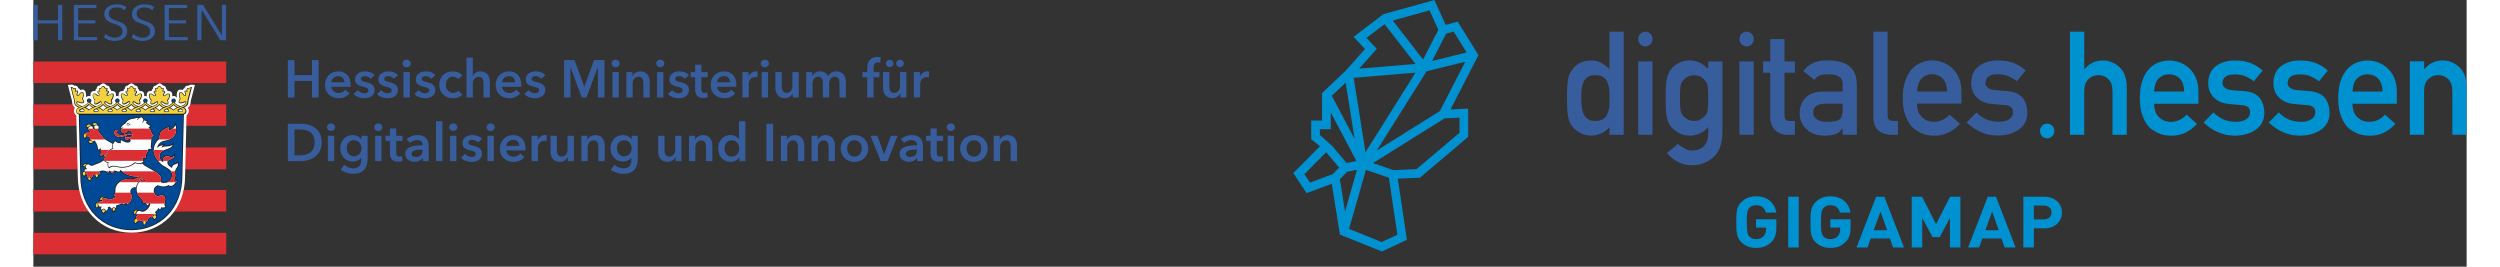 <?xml version="1.0" encoding="UTF-8" standalone="no"?><svg xmlns="http://www.w3.org/2000/svg" data-name="Ebene 1" height="16" id="Ebene_1" viewBox="0 0 670.67 73.5" width="150">
  <rect x="0" y="0" width="670.67" height="73.5" fill="#333333" stroke="none"/>
  <defs>
    <style>
      .cls-1 {
        fill: #fff;
      }

      .cls-2 {
        fill: #004996;
      }

      .cls-3 {
        fill: #f3d240;
      }

      .cls-4 {
        fill: #0091d1;
      }

      .cls-5 {
        fill: #375d9d;
      }

      .cls-6 {
        fill: #dc2f34;
      }

      .cls-7 {
        fill: #1d1d1b;
      }
    </style>
  </defs>
  <g>
    <rect class="cls-6" height="5.91" width="53.14" x=".02" y="16.97"/>
    <rect class="cls-6" height="5.9" width="53.11" x=".03" y="28.77"/>
    <rect class="cls-6" height="6.01" width="53.16" y="40.65"/>
    <rect class="cls-6" height="5.92" width="53.16" y="52.38"/>
    <rect class="cls-6" height="5.92" width="53.14" x=".03" y="64.18"/>
    <g>
      <path class="cls-1" d="M26.79,23.04c-.3,.1-.55,.3-.74,.53-.31,.02-.54,.13-.7,.35-.11,.16-.16,.34-.16,.52,0,.01,0,.03,0,.04-.24,.15-.36,.39-.39,.63-.08-.01-.15-.02-.23-.02-1.08,0-1.08,.85-1.08,1.16,0,.09,0,.18,.02,.27-.12-.04-.25-.07-.38-.07s-.25,.03-.37,.06c.01-.09,.02-.18,.02-.27,0-.32,0-1.16-1.08-1.16-.08,0-.16,0-.23,.02-.03-.24-.15-.48-.39-.63,0-.01,0-.03,0-.04,0-.18-.04-.36-.16-.52-.16-.22-.39-.34-.7-.35-.19-.23-.44-.44-.74-.53l-.22-.07-.22,.07c-.3,.1-.55,.3-.74,.53-.31,.02-.54,.13-.7,.35-.12,.16-.16,.34-.16,.52,0,.01,0,.03,0,.04-.24,.15-.36,.39-.39,.63-.08-.01-.15-.02-.23-.02-1.08,0-1.08,.85-1.08,1.16,0,.09,0,.18,.02,.27-.13-.04-.26-.07-.4-.07-.37,0-.69,.17-.92,.42,.06-.23,.09-.47,.09-.7,0-.2-.02-.39-.07-.57-.06-.24-.15-.59-.49-.79-.33-.19-.67-.11-.85-.06-.08,.02-.15,.05-.22,.08-.07-.19-.19-.34-.36-.44-.06-.03-.12-.06-.17-.07-.04-.2-.13-.37-.29-.51-.2-.17-.45-.23-.74-.17-.26-.21-.6-.36-.99-.31l-.84,.09s1.09,4.22,1.13,4.36c.02,.91,.25,1.49,.8,1.93-.15,.22-.25,.5-.25,.85,0,.53,.24,.99,.64,1.28,.02,.77,.41,16.8,.41,16.8v-.02c0,4.42,1.52,8.42,4.28,11.24,2.7,2.76,6.43,4.28,10.51,4.28s7.8-1.52,10.5-4.28c2.76-2.82,4.28-6.82,4.28-11.24v.02s.39-16,.41-16.81c.38-.29,.62-.75,.62-1.26,0-.35-.1-.63-.25-.85,.56-.45,.79-1.02,.8-1.93,.04-.14,1.13-4.36,1.13-4.36l-.84-.09c-.39-.04-.73,.1-.99,.31-.29-.05-.54,0-.74,.17-.16,.14-.25,.31-.29,.51-.06,.02-.11,.04-.17,.07-.17,.1-.28,.25-.36,.44-.07-.03-.14-.06-.22-.08-.18-.05-.52-.14-.85,.06-.34,.2-.43,.56-.49,.79-.05,.18-.07,.37-.07,.57,0,.26,.04,.53,.12,.78-.22-.3-.58-.5-.98-.5-.13,0-.26,.03-.38,.07,.01-.09,.02-.18,.02-.27,0-.32,0-1.16-1.08-1.16-.08,0-.16,0-.23,.02-.03-.24-.15-.48-.39-.63,0-.01,0-.03,0-.04,0-.18-.04-.36-.16-.52-.16-.22-.39-.34-.7-.35-.19-.23-.44-.44-.74-.53l-.22-.07-.22,.07c-.3,.1-.55,.3-.74,.53-.31,.02-.54,.13-.7,.35-.11,.16-.16,.34-.16,.52,0,.01,0,.03,0,.04-.24,.15-.36,.39-.39,.63-.07-.01-.15-.02-.23-.02-1.08,0-1.08,.85-1.08,1.16,0,.09,0,.18,.02,.27-.12-.04-.25-.07-.38-.07-.12,0-.24,.02-.35,.06,.01-.09,.02-.17,.02-.26,0-.32,0-1.16-1.08-1.16-.08,0-.16,0-.23,.02-.03-.24-.15-.48-.39-.63,0-.01,0-.03,0-.04,0-.18-.04-.36-.16-.52-.16-.22-.39-.34-.7-.35-.19-.23-.44-.44-.74-.53l-.22-.07-.22,.07Z"/>
      <path class="cls-7" d="M13.45,30.08c.18,.08,.56,.27,.56,.39,0,.07-.15,.23-.58,.23-.38,0-.54-.12-.54-.23,0-.13,.25-.25,.56-.39m1.06-.49c.25-.14,.54-.33,.86-.65,.34,.33,.63,.52,.86,.65,0,0,.03,.02,.07,.04-.41,.19-.7,.37-.91,.58-.21-.21-.51-.4-.93-.59,.02,0,.05-.03,.05-.03m2.82,.53c.21,.09,.53,.25,.53,.35,0,.07,0,.23-.55,.23s-.55-.16-.55-.23c0-.1,.32-.25,.56-.35m1.06-.5c.23-.13,.56-.35,.86-.67,.3,.32,.63,.53,.86,.67,0,0,.04,.02,.09,.05-.44,.21-.75,.42-.97,.66-.23-.23-.54-.45-.95-.65,.05-.03,.1-.05,.1-.05m2.79,.51c.24,.1,.56,.25,.56,.35,0,.06,0,.23-.54,.23s-.54-.17-.54-.23c0-.11,.31-.26,.52-.35m1.11-.53c.23-.13,.52-.32,.86-.65,.29,.27,.55,.47,.86,.65,0,0,.03,.01,.06,.03-.43,.19-.72,.38-.93,.6-.21-.22-.5-.4-.92-.59,.03-.02,.07-.04,.07-.04m2.81,.52c.22,.1,.54,.25,.54,.36,0,.19-.3,.23-.55,.23s-.55-.04-.55-.23c0-.1,.32-.25,.57-.36m1.05-.5c.23-.13,.57-.35,.86-.67,.3,.32,.63,.53,.86,.67,0,0,.03,.02,.07,.04-.44,.21-.76,.42-.97,.66-.23-.24-.54-.46-.92-.65,.04-.02,.1-.05,.1-.05m2.78,.5c.25,.11,.57,.25,.57,.36,0,.07,0,.23-.55,.23s-.55-.16-.55-.23c0-.11,.31-.26,.53-.36m1.09-.52c.24-.13,.52-.32,.86-.65,.29,.27,.55,.47,.86,.65,0,0,.04,.02,.06,.03-.42,.19-.71,.37-.92,.59-.21-.21-.5-.4-.93-.59,.02-.01,.06-.03,.06-.03m2.81,.52c.22,.1,.54,.25,.54,.36,0,.15-.19,.23-.55,.23s-.55-.08-.55-.23c0-.1,.32-.25,.57-.36m1.05-.5c.23-.13,.56-.35,.86-.67,.3,.32,.63,.53,.86,.67,0,0,.05,.03,.12,.06-.42,.21-.75,.44-.97,.69-.23-.26-.55-.49-.96-.7,.04-.02,.1-.05,.1-.05m2.8,.51c.23,.1,.55,.24,.55,.35,0,.06,0,.23-.53,.23s-.53-.17-.53-.23c0-.1,.32-.25,.52-.35m1.1-.53c.23-.13,.52-.32,.86-.65,.32,.32,.62,.51,.86,.65,0,0,.02,.01,.05,.03-.43,.19-.73,.38-.94,.6-.21-.21-.5-.4-.91-.58,.03-.02,.08-.04,.08-.04m2.78,.49c.31,.13,.56,.26,.56,.39,0,.07,0,.23-.54,.23-.26,0-.58-.04-.58-.23,0-.11,.38-.3,.56-.39m3.04-6.11c-.31-.03-.6,.18-.76,.42-.08-.05-.17-.09-.22-.1-.07-.02-.19-.05-.28,.03-.07,.06-.11,.17-.11,.41,0,.08,0,.18,.01,.29-.07-.03-.13-.05-.19-.06-.09-.02-.19-.04-.27,0-.07,.04-.1,.11-.11,.18-.05,.2,.04,.4,.12,.57,.07,.15,.13,.28,.1,.4,0,.04-.05,.15-.2,.11-.14-.04-.21-.15-.27-.27l-.02-.04c-.11-.19-.35-.43-.66-.52-.16-.04-.27-.07-.37,0-.11,.06-.15,.2-.2,.41-.03,.12-.05,.26-.05,.4,0,.35,.09,.72,.26,1.03-.16,.22-.28,.47-.31,.61-.02,.09-.04,.17-.04,.24,0,.19,.11,.27,.37,.34,.38,.1,.76-.05,1.06-.17,.18-.07,.34-.14,.43-.11q.09,.02,.09,.11c0,.33-.54,.7-1.44,1.01-.69-.25-1.31-.63-1.62-.99,.2-.1,.33-.31,.33-.54,0-.34-.27-.61-.61-.61s-.61,.27-.61,.61c0,.23,.13,.44,.32,.54-.32,.36-.95,.75-1.64,1-.92-.31-1.46-.69-1.46-1.02,0-.03,0-.14,.13-.14,.09,0,.23,.11,.38,.22,.26,.19,.59,.44,.99,.44,.37,0,.47-.1,.47-.47,0-.15-.05-.42-.15-.67,.33-.36,.56-.9,.56-1.34s-.05-.53-.46-.53c-.32,0-.62,.18-.77,.33l-.03,.03c-.1,.1-.19,.19-.33,.19-.16,0-.17-.12-.17-.16,0-.12,.1-.24,.2-.36,.12-.14,.26-.31,.26-.52,0-.24-.16-.27-.33-.27-.06,0-.13,0-.2,.01,.09-.26,.13-.43,.13-.54,0-.07-.02-.12-.04-.16-.07-.1-.19-.1-.26-.1-.05,0-.15,.02-.25,.05-.1-.24-.34-.51-.62-.6h-.03s-.03,0-.03,0c-.28,.09-.51,.36-.61,.6-.1-.03-.19-.05-.25-.05-.07,0-.19,0-.26,.1-.03,.04-.04,.09-.04,.16,0,.11,.04,.28,.13,.54-.07,0-.14-.01-.2-.01-.17,0-.33,.03-.33,.27,0,.21,.14,.37,.26,.52,.1,.12,.2,.24,.2,.36,0,.04-.01,.16-.17,.16-.15,0-.24-.09-.33-.19l-.03-.03c-.15-.15-.44-.33-.77-.33-.4,0-.46,.11-.46,.53s.23,.97,.56,1.34c-.1,.26-.15,.52-.15,.67,0,.37,.1,.47,.47,.47,.39,0,.72-.24,.99-.44,.15-.11,.3-.22,.38-.22,.12,0,.13,.11,.13,.14,0,.33-.54,.71-1.45,1.01-.68-.24-1.31-.64-1.62-.99,.19-.1,.33-.31,.33-.54,0-.34-.27-.61-.61-.61s-.61,.27-.61,.61c0,.23,.13,.44,.33,.54-.32,.36-.94,.75-1.62,.99-.91-.31-1.45-.69-1.45-1.02,0-.03,0-.14,.13-.14,.09,0,.23,.11,.38,.22,.26,.19,.59,.44,.99,.44,.37,0,.47-.1,.47-.47,0-.15-.05-.42-.15-.67,.33-.36,.56-.9,.56-1.34s-.05-.53-.46-.53c-.32,0-.62,.18-.77,.33l-.03,.03c-.1,.1-.19,.19-.33,.19-.16,0-.17-.12-.17-.16,0-.12,.1-.24,.2-.36,.12-.14,.26-.31,.26-.52,0-.24-.16-.27-.33-.27-.06,0-.13,0-.2,.01,.09-.26,.13-.43,.13-.54,0-.07-.02-.12-.04-.16-.07-.1-.19-.1-.26-.1-.05,0-.15,.02-.25,.05-.1-.24-.34-.51-.62-.6h-.03s-.03,0-.03,0c-.28,.09-.51,.36-.62,.6-.1-.03-.19-.05-.25-.05-.07,0-.19,0-.26,.1-.03,.04-.04,.09-.04,.16,0,.11,.04,.28,.13,.54-.07,0-.14-.01-.2-.01-.17,0-.33,.03-.33,.27,0,.21,.14,.37,.26,.52,.1,.12,.2,.24,.2,.36,0,.04-.01,.16-.17,.16-.15,0-.24-.09-.33-.19l-.03-.03c-.15-.15-.44-.33-.77-.33-.41,0-.46,.11-.46,.53s.23,.97,.56,1.34c-.1,.26-.15,.52-.15,.67,0,.37,.1,.47,.47,.47,.39,0,.72-.24,.99-.44,.15-.11,.3-.22,.38-.22,.12,0,.13,.11,.13,.14,0,.33-.54,.71-1.44,1.01-.68-.24-1.31-.64-1.62-.99,.19-.1,.33-.31,.33-.54,0-.34-.27-.61-.61-.61s-.61,.27-.61,.61c0,.23,.13,.44,.33,.54-.32,.36-.95,.75-1.64,1-.91-.31-1.46-.69-1.46-1.02,0-.03,0-.14,.13-.14,.09,0,.23,.11,.38,.22,.26,.19,.59,.44,.99,.44,.37,0,.47-.1,.47-.47,0-.15-.05-.42-.15-.67,.33-.36,.56-.9,.56-1.34s-.05-.53-.46-.53c-.32,0-.62,.18-.77,.33,0,0-.03,.03-.03,.03-.1,.1-.19,.19-.33,.19-.16,0-.17-.12-.17-.16,0-.12,.1-.24,.2-.36,.12-.14,.26-.31,.26-.52,0-.24-.16-.27-.33-.27-.06,0-.13,0-.2,.01,.09-.26,.13-.43,.13-.54,0-.07-.02-.12-.04-.16-.07-.1-.19-.1-.26-.1-.05,0-.15,.02-.25,.05-.1-.24-.34-.51-.62-.6h-.03s-.03,0-.03,0c-.28,.09-.51,.36-.61,.6-.1-.03-.19-.05-.25-.05-.07,0-.19,0-.26,.1-.03,.04-.04,.09-.04,.16,0,.11,.04,.28,.13,.54-.07,0-.14-.01-.2-.01-.17,0-.33,.03-.33,.27,0,.21,.14,.37,.26,.52,.1,.12,.2,.24,.2,.36,0,.04-.01,.16-.17,.16-.15,0-.24-.09-.33-.19l-.03-.03c-.15-.15-.44-.33-.77-.33-.4,0-.46,.11-.46,.53s.23,.97,.56,1.34c-.1,.26-.15,.52-.15,.67,0,.37,.1,.47,.47,.47,.39,0,.72-.24,.99-.44,.15-.11,.3-.22,.38-.22,.12,0,.13,.11,.13,.14,0,.33-.54,.71-1.45,1.02-.69-.25-1.31-.64-1.63-1,.19-.1,.32-.31,.32-.54,0-.34-.27-.61-.61-.61s-.61,.27-.61,.61c0,.24,.13,.44,.33,.54-.31,.35-.93,.74-1.62,.99-.9-.31-1.44-.68-1.44-1.01q0-.09,.09-.11c.08-.02,.25,.04,.43,.11,.31,.12,.68,.27,1.06,.17,.16-.04,.28-.09,.33-.19,.03-.05,.04-.1,.04-.15,0-.07-.01-.14-.04-.24-.04-.15-.15-.39-.31-.61,.16-.31,.26-.69,.26-1.03,0-.14-.02-.28-.05-.4-.05-.21-.1-.34-.2-.41-.1-.06-.22-.03-.37,0-.31,.08-.55,.33-.66,.52l-.02,.04c-.07,.12-.13,.23-.27,.27-.15,.04-.2-.07-.21-.11-.03-.12,.03-.26,.1-.4,.08-.17,.17-.36,.12-.57-.02-.06-.04-.13-.11-.18-.08-.05-.18-.03-.27,0-.05,.01-.12,.04-.19,.06,0-.11,.01-.21,.01-.29,0-.24-.03-.34-.11-.41-.09-.08-.21-.05-.28-.03-.05,.01-.14,.05-.22,.1-.17-.25-.45-.46-.77-.42h-.12s.96,3.71,.96,3.73c0,1.02,.23,1.42,1.04,1.83,0,0,.1,.05,.2,.1-.36,.19-.68,.46-.68,.95s.3,.84,.73,.94c.06,2.39,.42,17.12,.42,17.12,0,4.23,1.45,8.04,4.07,10.72,2.56,2.62,6.11,4.06,9.99,4.06s7.42-1.44,9.99-4.06c2.63-2.69,4.07-6.49,4.07-10.73,0,0,.39-15.66,.42-17.12,.42-.1,.71-.47,.71-.93,0-.49-.32-.76-.68-.95,.1-.05,.2-.1,.2-.1,.81-.42,1.04-.81,1.04-1.83,0-.02,.96-3.72,.96-3.72h-.12Z"/>
      <path class="cls-2" d="M36.13,46.06l-.51-.3c-1.07-.65-2.66-2.73-2.66-4.25,0-.09,0-.18,0-.27h-1.06c-.08,.26-.21,.59-.43,.87-.12,.16-.28,.58-.28,1.14,0,.09,0,.18,.01,.28l.02,.19-.18,.04c-.26,.06-.55,0-.78-.1,0,.28,.14,.6,.24,.73l.1,.13-.09,.13c-.08,.11-.19,.21-.31,.29,.23,.24,.45,.44,.64,.57,.51,.33,1.05,.63,1.57,.93,1.55,.87,3.02,1.7,3.02,3.01,0,.23-.05,.43-.13,.6,.21,.12,.42,.17,.74,.17,1.17,0,2.01-.86,2.01-2.04,0-1.01-.97-1.56-1.91-2.09"/>
      <path class="cls-2" d="M26.99,36.72c-.05-.1-.14-.23-.23-.31-.19-.18-.44-.28-.61-.32-.03,.16-.11,.34-.24,.49-.07,.08-.12,.16-.17,.2,.21-.05,.43-.09,.67-.09,.19,0,.4,.01,.58,.03"/>
      <path class="cls-2" d="M39.29,47.65c.02,.18,.04,.39,.04,.62,0,.41-.06,.88-.29,1.36,.22-.02,.43,.01,.62,.12l.27,.15-.24,.2c-.3,.25-.47,.47-.64,.69l-.14,.17c-.27,.34-.63,.49-1.14,.49-.19,0-.38-.07-.55-.19-.32,.21-.81,.34-1.34,.34-.69,0-1.29-.2-1.59-.32-.61,.31-.9,.73-.9,1.29,0,.66,.54,1.29,1.11,1.34,.22-.19,.55-.31,.89-.31,.65,0,1.18,.58,1.18,1.3,0,.31-.06,.54-.11,.75-.05,.22-.11,.42-.11,.72,0,.21,.13,.34,.19,.39l.14,.11-.09,.15c-.19,.32-.64,.44-1.18,.33-.05,.22-.14,.36-.31,.51l-.08,.06-.1-.02c-.16-.03-.3-.11-.4-.23-.18,.29-.43,.59-.71,.83,.12,.13,.2,.28,.2,.44,0,.11-.03,.23-.08,.32,.12,.14,.18,.29,.18,.45,0,.38-.45,.85-.74,.88h-.14s-.06-.11-.06-.11c-.13-.26-.25-.37-.34-.41-.15,.05-.36,.04-.59-.12-.09,.17-.23,.33-.39,.43,0,.02,0,.05,0,.07,0,.14-.04,.28-.11,.43-.11,.2-.28,.38-.52,.46-.11,.32-.32,.63-.63,.8l-.28,.15-.02-.32c-.01-.18-.08-.44-.23-.72-.14-.05-.28-.16-.36-.26-.23,.14-.49,.19-.77,.14-.16,.06-.33,.2-.56,.5l-.11,.14-.16-.09c-.22-.12-.38-.42-.38-.72,0-.34,.1-.6,.36-.75,0-.03-.01-.11-.01-.13,0-.3,.11-.53,.35-.71-.09-.1-.15-.21-.19-.33-.12,.03-.22,.08-.3,.17l-.3,.32-.06-.44c-.06-.45,.02-.81,.22-1.04,.15-.18,.37-.27,.64-.27s.41,.08,.51,.15c.09-.03,.19-.04,.28-.04,.23,0,.37,.08,.49,.15,.11,.06,.2,.11,.39,.11,.24,0,.82-.23,1.29-.73,.23-.24,.48-.6,.59-1.08-.07,.1-.14,.21-.22,.36l-.08,.15-.16-.05c-.34-.11-.61-.43-.74-.85-.1,.09-.24,.16-.43,.21l-.27,.08v-.28c0-.58-.09-.68-.62-1.22l-.24-.26c-.8-.85-.97-1.57-.97-2.44,0-.09,0-.18,.01-.27-.12,0-.23,0-.32,0-.64,0-1.03,.59-1.03,1.01,0,.17,.05,.25,.12,.39,.11,.21,.25,.47,.25,1.08,0,1.14-.7,1.78-1.39,2.26l-.3,.21-.02-.38c0-.13-.02-.23-.04-.33-.21,.22-.47,.41-.72,.51l-.17,.07s-.14-.27-.19-.37c-.45,.26-1.05,.48-1.43,.59,0,.03,0,.06,0,.09,0,.28-.15,.54-.24,.66v.02c0,.44-.42,.71-.84,.75l-.31,.03,.09-.3c.07-.24-.14-.36-.14-.36-.22-.09-.45-.27-.56-.48-.08,.03-.17,.05-.26,.06,0,.36-.13,.6-.24,.73-.15,.18-.38,.3-.63,.34-.1,.2-.22,.37-.39,.5l-.11,.09-.12-.07c-.24-.13-.55-.46-.57-.79v-.04c-.12-.08-.21-.23-.25-.37-.02-.06-.03-.13-.03-.2,0-.11,.02-.22,.06-.33-.03,0-.05,0-.08,0-.16,0-.31-.07-.43-.18-.12,.08-.25,.2-.32,.35l-.14,.28-.2-.24c-.14-.16-.29-.4-.29-.79,0-.49,.34-.86,.85-.93,.17-.21,.43-.33,.67-.33,.1,0,.19,0,.27,.02,0,0,0,0,0,0-.12-.05-.26-.07-.43-.05h-.23s.01-.22,.01-.22c.02-.39,.38-.82,.82-.82,.29,0,.44,.08,.58,.2,.07-.01,.15-.02,.22-.02,.35,0,.53,.15,.67,.28,.11,.1,.18,.16,.33,.16,.31,0,1.26-.21,1.67-.69-.11-.04-.22-.09-.31-.16l-.18-.14,.15-.17c.25-.27,.29-.41,.29-1.38,0-.85,.42-1.66,1.19-2.26,.77-.61,1.81-.94,2.93-.94h.69s.74,.03,.74,.03c.01,0,.12,0,.31-.23-1.54-.13-2.88-.51-4.22-1.7-.08,.23-.22,.4-.42,.49l-.1,.05-.1-.06c-.33-.2-.61-.35-1.08-.42-.07,.32-.31,.63-.52,.74l-.16,.09-.2-.28c-.15-.21-.3-.42-.43-.5-.06,.17-.17,.32-.33,.43l-.11,.08-.2-.13c-.41-.26-.7-.45-1.31-.45-.29,0-.55,.09-.71,.16,.04,.09,.06,.2,.06,.32v.02c0,.21-.12,.41-.23,.51-.04,.04-.12,.09-.17,.12-.07,.2-.17,.45-.51,.68l-.15,.1-.12-.14c-.13-.15-.2-.28-.26-.42-.14-.03-.33-.13-.45-.25-.04,.07-.08,.18-.08,.33,0,.25-.23,.48-.46,.56-.06,.18-.09,.34-.08,.44v.21s-.19,.01-.19,.01c-.2,.01-.4-.06-.57-.21-.16-.14-.25-.32-.26-.49v-.06c-.18-.12-.27-.33-.27-.62,0-.06,0-.13,.01-.2-.03-.01-.07-.02-.1-.04-.02,0-.04-.02-.06-.04-.13,.06-.23,.17-.3,.35l-.11,.28-.24-.22c-.16-.14-.39-.36-.39-.76,0-.29,.15-.53,.43-.69,0-.02,0-.04,0-.05,0-.12,.03-.25,.11-.37,.09-.13,.23-.22,.4-.27-.09-.12-.16-.26-.19-.41-.14-.07-.3-.11-.46-.11h-.31l.12-.29c.12-.31,.44-.66,.91-.66,.1,0,.31,0,.52,.1,.05,0,.09-.02,.14-.02,.2,0,.36,.11,.51,.22,.14,.1,.28,.2,.44,.2,.1,0,.53-.18,.81-.3,.32-.14,.65-.28,.88-.33,.29-.07,.84-.37,1.53-.82-.04-.07-.08-.15-.11-.23l-.08-.19,.19-.08c.09-.04,.17-.08,.23-.13,0-.17-.05-.39-.17-.64-.24,.22-.61,.32-.91,.27l-.25-.04,.09-.24c.12-.33,.18-.64,.18-.96,0-.18-.02-.37-.06-.56-.2,.17-.46,.17-.57,.17h-.21v-.21c0-.57-.11-1.28-.77-2.22-.02,.01-.04,.02-.07,.03-.2,.34-.57,.57-.92,.57-.39,0-.66-.24-.79-.47l-.14-.25,.28-.06c.17-.03,.3-.12,.39-.21-.15-.19-.25-.43-.27-.65-.23-.05-.42-.14-.57-.26-.17,.09-.29,.23-.36,.42l-.13,.33-.23-.27c-.14-.16-.29-.4-.29-.79,0-.46,.32-.83,.79-.92,.16-.23,.43-.34,.71-.34,.04,0,.07,0,.1,0-.19-.12-.44-.3-.44-.66,0-.09,.02-.18,.06-.27-.08-.04-.18-.07-.28-.09l-.18-.03v-.19c0-.32,.37-.79,.85-.79,.36,0,.65,.18,.8,.5,.09,.03,.18,.09,.25,.16,.09,.09,.15,.19,.18,.31,0-.05,0-.09,0-.14,0-.02,0-.04,0-.05,0-.06,.02-.12,.04-.17-.08-.1-.2-.23-.37-.33l-.17-.11,.1-.18c.13-.24,.43-.38,.81-.38,.43,0,.78,.37,.87,.73,.2,.1,.35,.28,.35,.54,0,.19-.05,.39-.1,.56-.03,.13-.07,.25-.07,.34,0,.29,.23,.56,.59,.97,.22,.25,.5,.57,.78,.97,.21,.29,1.52,1.12,2.48,1.61,.14-.3,.35-.54,.55-.7l.14-.11,.13,.12c.3,.27,.53,.48,1.19,.51v-.85h.21c.15,0,.31,.09,.53,.22,.33,.2,.79,.46,1.35,.46,.23,0,.62-.07,.62-.34,0-.23-.1-.26-.18-.26-.09,0-.25,.25-.57,.25-.42,0-.8-.31-.8-.68,0-.07,.01-.13,.04-.19-.04-.09-.04-.16-.02-.24-.36,.12-.86,.27-1.28,.27-.79,0-1.64-.42-1.64-1.35,0-.62,.43-.96,.83-.96,.15,0,.28,.04,.38,.12l.14,.11-.11,.1c-.14,.17-.2,.36-.2,.54,0,.29,.33,.61,1.05,.61,.18,0,.43-.03,.66-.08-.03-.04-.04-.09-.05-.13-.03,0-.07-.01-.1-.02-.43-.15-.74-.51-.74-.92,0-.11,.02-.25,.08-.39,0,0-.11-.09-.11-.36,0-.56,.92-1.16,1.28-1.38,.21-.42,.98-1.29,2.56-1.32,.3-.2,.64-.23,.91-.23,.13,0,.3,.02,.48,.07,.2-.13,.4-.19,.59-.19,.23,0,.61,.3,.69,.77,.19,.11,.61,.27,.84,.3l.24,.03-.06,.23c-.03,.13-.11,.26-.21,.37,.15,.09,.28,.19,.4,.28,.19,.15,.38,.28,.63,.4l.23,.11-.15,.21c-.11,.15-.21,.26-.32,.33,.27,.31,.44,.81,.49,.99,.12,.42,.52,.91,.76,1.14l.23,.22-.29,.13c-.18,.08-.38,.13-.62,.16,.03,.17,.05,.37,.05,.62,0,.46-.05,1.06-.15,1.81,0,.05,0,.09,0,.14,0,.25,.09,.44,.17,.56l.21,.32c.09-1.74,1.05-2.64,1.64-3.16-.01-.12-.02-.24-.02-.36,0-1.67,1.29-2.25,1.8-2.49l.06-.03c.13-.06,.32-.17,.49-.26l.51-.28,.07,.26c.04,.16,.06,.32,.06,.46,0,.12-.02,.23-.04,.33,.58-.28,1.19-.74,1.44-1.39l.21-.52,.19,.53c.14,.39,.19,.77,.19,1.34,0,1.33-.83,2.88-3.18,3.23-.89,.13-1.46,.5-1.85,1.21,.39-.22,.76-.3,1.2-.33l.66-.05-.51,.42s-.03,.03-.04,.04c.32-.09,.62-.09,.92-.1,.5,0,.97-.01,1.52-.43l.47-.36-.15,.58c-.2,.82-1.02,1.11-1.8,1.39-.94,.34-1.82,.65-1.82,1.8,0,.47,.21,.9,.57,1.17,0-.11-.01-.22-.01-.32,0-.37,.4-1.07,1.36-1.07,.26,0,.51,.06,.74,.12,.18,.04,.35,.08,.48,.08,.26,0,.43-.09,.58-.32l.38-.56v.67c0,.71-.61,.96-1.11,1.17-.5,.21-.8,.35-.8,.71,0,.49,.48,.86,.92,1.16,.1-.34,.39-.62,.72-.76l.27-.1c.19-.06,.34-.1,.56-.32l.2-.19,.13,.24c.11,.2,.12,.39,.12,.59,0,.37-.2,.68-.4,.98-.2,.31-.39,.59-.39,.94,0,.09,.01,.2,.02,.33M12.76,31.69l.42,16.99c0,8.73,6.08,14.54,13.83,14.54s13.83-5.81,13.83-14.54l.42-16.99H12.76Z"/>
      <path class="cls-2" d="M25.63,37.63c.34,0,.47,.05,.74,.05,.18,0,.56,0,.69-.27-.23-.05-.48-.07-.74-.07-.34,0-.59,.07-.82,.15,.02,.07,.06,.11,.1,.14,.02,0,.03,0,.05,0"/>
      <path class="cls-1" d="M38.5,50.07c.87-1.06,.55-2.21,.55-2.74,0-.77,.79-1.28,.79-1.92,0-.18,0-.33-.09-.49-.36,.35-.58,.32-.9,.46-.36,.15-.7,.53-.61,.94-.51-.35-1.31-.81-1.31-1.54,0-1.05,1.91-.76,1.91-1.88-.19,.28-.42,.41-.75,.41s-.77-.2-1.21-.2c-.82,0-1.15,.57-1.15,.86s0,.51,.14,.74c-.62-.22-1.11-.81-1.11-1.59,0-2.32,3.23-1.64,3.64-3.24-1.14,.87-1.99,.12-3.05,.81,.05-.27,.16-.45,.4-.65-.67,.05-1.12,.2-1.7,.73,.44-1.38,1.21-1.86,2.3-2.02,2.04-.31,3-1.61,3-3.03,0-.53-.05-.89-.18-1.28-.33,.84-1.19,1.42-1.98,1.68,.14-.27,.25-.65,.12-1.11-.16,.08-.55,.32-.78,.43-.48,.22-1.96,.81-1.7,2.76-.61,.53-1.66,1.44-1.66,3.34,0,1.46,1.54,3.45,2.56,4.07,1.02,.62,2.53,1.22,2.53,2.57s-.95,2.25-2.22,2.25c-.43,0-.71-.08-1.03-.33,.14-.14,.21-.37,.21-.65,0-1.6-2.42-2.46-4.49-3.76-.27-.17-.48-.35-.71-.62-.19,.11-.56,.13-.86,.13-.26,0-.66-.08-1.07-.23-.78,.63-1.99,1.26-3.69,1.26-.9,0-1.48-.33-2.27-.33-.4,0-.84,.1-1.13,.48-.46-.14-.7-.87-.46-1.47-.42-.09-.81-.28-1.12-.69-.46,.3-1.16,.74-1.61,.86-.45,.11-1.47,.64-1.74,.64-.41,0-.66-.43-.95-.43-.35,0-.72,.41-.72,.65,0,.29,.25,.56,.5,.67-.64-.02-.84,.17-.81,.55,.36,.06,.58,.53,.5,.82,.03,.08,.17,.15,.31,.11-.05,.19-.16,.59,.14,.83,.11-.21,.26-.28,.48-.28s.4,.2,.45,.35c.14-.03,.3-.17,.3-.35,0-.37,.19-.62,.35-.63,.05,.23,.25,.3,.41,.35-.03-.4,.25-.53,.43-.53,.28,0,.41,.12,.51,.33,.17-.06,.27-.24,.26-.45,0-.2-.04-.29-.15-.38,.09-.1,.53-.31,1.01-.31,.72,0,1.05,.24,1.51,.54,.14-.1,.28-.26,.29-.51,.32-.04,.55,.35,.85,.75,.18-.1,.47-.47,.43-.79,.64,.05,.98,.22,1.38,.47,.27-.13,.36-.44,.38-.71,1.45,1.4,2.86,1.8,4.69,1.92,1.4,.09,2.21,.9,2.33,1.31-.22-.11-.49-.17-.84-.17-.91,0-1.65,1.11-1.65,2.22,0,.79,.13,1.46,.91,2.29,.73,.77,.92,.87,.92,1.62,.4-.11,.51-.31,.61-.57,0,.58,.27,1.08,.67,1.21,.22-.41,.4-.65,.66-.81,.07,1.65-1.56,2.58-2.14,2.58-.47,0-.5-.26-.88-.26s-.81,.31-.81,.74c0,.27,.17,.45,.35,.56-.45,.23-.5,.47-.47,.79,.56-.11,.78,.41,.68,.74,.34,.07,.59-.09,.77-.24,.05,.17,.21,.32,.4,.37,.12-.2,.3-.35,.53-.35s.42,.09,.51,.4c.26-.05,.57-.53,.41-.85,.26-.07,.52-.44,.54-.69,.17,.22,.41,.4,.65,.29-.02-.43,.35-.75,.59-.75,.14,0,.26,.02,.36,.07,.03-.06,.06-.14,.06-.23,0-.2-.17-.36-.33-.45,.47-.3,.93-.91,1.06-1.31,.04,.26,.17,.46,.43,.51,.18-.15,.24-.27,.27-.6,.49,.16,1,.12,1.18-.18-.13-.11-.26-.3-.26-.55,0-.64,.22-.9,.22-1.48s-.43-1.09-.97-1.09c-.36,0-.67,.14-.82,.32-.68,0-1.38-.74-1.38-1.56s.5-1.24,1.1-1.52c.37,.16,.97,.34,1.6,.34s1.12-.18,1.35-.4c.09,.09,.28,.25,.54,.25,.46,0,.75-.13,.98-.41,.23-.28,.41-.56,.81-.9-.32-.18-.71-.12-1.04,.12"/>
      <path class="cls-1" d="M20.04,42.52c.37-.72,1.04-1.46,1.8-1.64-.04-.21-.08-.36-.08-.73,0-.14,.04-.37,.08-.5-.89-.46-2.32-1.31-2.59-1.69-.77-1.08-1.43-1.48-1.42-2.07,0-.24,.17-.59,.17-.9s-.38-.45-.62-.45c-.28,0-.57,.09-.59,.34-.01,.26,.09,.48,.13,.62,.05,.18,.02,.43,0,.62-.25-.27-.5-.59-.5-.87s-.25-.49-.54-.48c-.29,.01-.76,.36-.76,.7,0,.29,.22,.41,.42,.54,.13,.09,.28,.19,.36,.5-.22-.13-.39-.17-.66-.17s-.63,.12-.63,.59c0,.58,.43,.8,.91,.86-.04,.42,.34,1.08,1,1.08,.15,0,.29-.07,.36-.17,.8,1.08,.92,1.89,.93,2.52,.3,0,.58-.08,.63-.54,.3,.85,.25,1.53,.02,2.18,.32,.05,.78-.1,.89-.45,.3,.49,.32,.65,.33,.89,.19-.26,.17-.41,.36-.78"/>
      <path class="cls-1" d="M30.49,49.7c-.43-.5-1.33-.78-1.98-.8,0,0,0,0,0,0,.77,.19,1.1,.48,1.31,.77,.31-.05,.57-.02,.67,.03"/>
      <path class="cls-1" d="M28.37,49.07h0c-.13,.15-.28,.28-.42,.28-.56,0-.92-.03-1.43-.03-2.25,0-3.91,1.4-3.91,2.99,0,.98-.04,1.19-.35,1.52,.13,.11,.34,.17,.52,.17-.3,.8-1.67,1.06-2,1.06-.47,0-.48-.43-1-.43-.34,0-.77,.15-.77,.54,0,.18,.04,.37,.11,.48-.19-.11-.4-.13-.58-.13-.32,0-.67,.29-.67,.69,0,.37,.24,.75,.54,.75,.17,0,.31-.01,.45-.05-.26,.36-.32,.69-.04,.95,.06-.13,.24-.34,.6-.34,.27,0,.56,.25,.49,.63,.3-.07,.72-.31,.64-1.05,.23,0,.48-.07,.58-.18,.05,.24,.2,.48,.5,.59,.08-.15,.29-.38,.54-.38,.28,0,.4,.12,.49,.25,.14-.19,.23-.36,.11-.71,.41-.1,1.29-.42,1.76-.74l.21,.41c.34-.13,.66-.42,.84-.7,.17,.22,.18,.44,.2,.72,.66-.45,1.3-1.04,1.3-2.08,0-.95-.37-.94-.37-1.46s.47-1.22,1.24-1.22c.17,0,.25,0,.34,0,.13-.84,.68-1.63,1.31-1.86-.25-.31-.68-.54-1.2-.67"/>
      <path class="cls-1" d="M25.04,36.88s.03,.08,.05,.1c0,0,.17-.04,.17-.05,0-.02,0-.05,0-.08-.08,.03-.16,.02-.23,.02"/>
      <path class="cls-1" d="M25.23,37.77c.05-.07,.11-.1,.21-.12-.03-.05-.05-.08-.07-.13,0,0-.15,.05-.15,.05-.01,.05-.03,.1,0,.19"/>
      <path class="cls-1" d="M26.67,34.56s-.09-.15-.18-.23c-.04,.11-.2,.27-.36,.27-.23,0-.38-.21-.38-.4,0-.09,.04-.23,.11-.3,.28,.03,.65,.18,.93,.57,0,0-.12,.09-.12,.09m5.7,5.66c.21-1.58,.16-2.31,.04-2.59,.3-.02,.56-.06,.8-.16-.26-.25-.68-.78-.82-1.24-.11-.38-.37-.98-.68-1.1,.21-.07,.36-.16,.54-.41-.54-.25-.77-.57-1.31-.84,.17-.1,.32-.27,.37-.46-.28-.04-.55-.14-.81-.27-.05,.21-.12,.4-.35,.65l-.15-.13c.14-.16,.31-.41,.31-.62,0-.28-.23-.56-.39-.65-.17-.1-.33-.08-.69,.16-.12,.09-.4,.34-.57,.48l-.11-.13c.16-.15,.36-.31,.45-.39-.1-.02-.19-.03-.26-.03-.31,0-.6,.04-.84,.22-1.52,0-2.3,.85-2.47,1.26-.58,.34-1.23,.86-1.23,1.23,0,.1,.01,.16,.04,.2,.16-.08,.31-.21,.45-.33l.09,.1c-.12,.12-.36,.31-.46,.37-.08,.1-.09,.26-.09,.4,0,.41,.44,.77,.89,.77,.64,0,.87-.59,.83-.86,.35-.03,1.34,.32,1.34,1.33,0,.63-.7,.69-.94,.69s-.43-.07-.7-.07-.39,.09-.39,.27c0,.24,.28,.46,.59,.46s.33-.25,.57-.25c.14,0,.39,.07,.39,.47s-.41,.55-.83,.55c-.95,0-1.61-.68-1.88-.68v.86c-.88,0-1.18-.24-1.54-.57-.3,.24-.63,.71-.63,1.24,0,.37,.03,.67,.11,.88-.75,.11-1.53,.83-1.9,1.68-.24,.54-.3,.83-.79,1.03,.27,.66,.88,1,1.45,1.02-.36,.41-.15,1.29,.11,1.33,.35-.32,.72-.39,1.12-.39,.93,0,1.43,.32,2.33,.32,1.71,0,2.8-.57,3.63-1.29,.38,.18,.93,.27,1.18,.27,.5,0,.94-.19,1.16-.49-.17-.23-.39-.78-.24-1.19,.21,.17,.6,.29,.9,.23-.07-.69,.11-1.3,.31-1.56,.23-.3,.38-.69,.43-.96h.84c-.12-.18-.25-.46-.2-.83"/>
      <path class="cls-1" d="M25.9,34.04m-.04,.17c0,.13,.1,.28,.27,.28,.14,0,.25-.15,.28-.22-.1-.1-.3-.23-.5-.25-.03,.04-.05,.13-.05,.19"/>
      <path class="cls-1" d="M27.08,36.91c-.14-.02-.3-.04-.67-.04-.46,0-.88,.15-1.2,.24-.32,.09-.5,.16-.95,.16-.88,0-1.23-.44-1.23-.79,0-.23,.08-.42,.24-.61-.07-.06-.17-.08-.27-.08-.3,0-.66,.26-.66,.78,0,.8,.74,1.17,1.46,1.17,.67,0,1.3-.28,1.58-.38,.28-.1,.68-.19,.93-.19,.44,0,.6,.03,.8,.08,0-.02,0-.06,0-.09,0-.11-.01-.18-.03-.24"/>
      <path class="cls-3" d="M17.25,34.38c.15,0,.27,0,.38,.04-.12-.31-.32-.5-.67-.5s-.53,.13-.63,.3c.22,.12,.33,.21,.42,.35,.14-.14,.33-.2,.51-.2"/>
      <path class="cls-3" d="M15.92,34.62c-.14-.22-.33-.31-.59-.31-.39,0-.62,.33-.66,.64,.18,0,.29,.05,.4,.11,.15-.2,.47-.47,.85-.45"/>
      <path class="cls-3" d="M14.47,36.66c-.29,.06-.56,.35-.56,.74,0,.32,.17,.56,.3,.71,.07-.3,.25-.49,.41-.56-.16-.21-.27-.53-.16-.9"/>
      <path class="cls-3" d="M15.73,38.72c-.14,.11-.21,.19-.55,.26,.07,.13,.33,.43,.66,.43,.25,0,.54-.13,.71-.39-.44,0-.65-.15-.82-.3"/>
      <path class="cls-3" d="M13.96,47.32c-.23,.08-.34,.29-.34,.49,0,.28,.16,.5,.4,.71,.08-.31,.25-.43,.35-.5,.07-.22-.06-.66-.42-.71"/>
      <path class="cls-3" d="M14.75,45.21c-.06-.01-.16-.03-.27-.03-.41,0-.66,.28-.79,.59,.22,0,.38,.02,.51,.09,.02-.19,.21-.49,.56-.64"/>
      <path class="cls-3" d="M15.44,48.84c-.24,0-.31,.2-.34,.26-.03,.29,.29,.61,.63,.6-.02-.18,.02-.38,.07-.52-.07-.2-.19-.34-.36-.34"/>
      <path class="cls-3" d="M17.44,47.99c-.32,0-.3,.33-.29,.51,.04,.12,.15,.29,.26,.41,.33-.23,.38-.36,.43-.57-.07-.23-.21-.36-.4-.36"/>
      <path class="cls-3" d="M19.35,54.49c-.06-.04-.16-.1-.34-.1-.41,0-.62,.35-.65,.69,.12-.02,.34-.02,.47,.03,0-.31,.22-.5,.53-.62"/>
      <path class="cls-3" d="M17.79,55.82c-.22,.04-.58,.29-.58,.72,0,.32,.14,.55,.28,.72,.11-.26,.25-.36,.38-.45-.21-.29-.24-.73-.08-.99"/>
      <path class="cls-3" d="M19.38,57.69c-.29,0-.44,.24-.47,.35,0,.26,.25,.53,.46,.64,.16-.11,.28-.32,.33-.43,.08-.2,0-.56-.32-.56"/>
      <path class="cls-3" d="M22.19,57.29c-.25,0-.41,.3-.41,.3,.14,.14,.2,.26,.09,.55,.36-.01,.75-.28,.71-.55,0,0-.14-.3-.39-.3"/>
      <path class="cls-3" d="M28.69,58.05c-.05-.03-.17-.06-.28-.06-.54,0-.77,.47-.65,1.09,.13-.17,.28-.23,.42-.26-.04-.29,.21-.65,.51-.77"/>
      <path class="cls-3" d="M28.38,60.35c-.07,0-.16,.01-.26,.05-.13,.1-.23,.24-.23,.56,0,.25,.13,.49,.29,.56,.21-.33,.43-.48,.55-.54,.11-.3-.02-.62-.36-.62"/>
      <path class="cls-3" d="M30.65,60.88c-.17,0-.3,.12-.42,.32,.13,.28,.22,.54,.23,.8,.31-.19,.5-.45,.55-.71-.02-.19-.13-.41-.36-.41"/>
      <path class="cls-3" d="M32.96,59.93c.13,.06,.23,.15,.37,.46,.19-.03,.53-.35,.53-.64,0-.06-.03-.21-.11-.32-.1-.08-.27-.11-.38-.11-.15,0-.43,.23-.4,.62"/>
      <path class="cls-6" d="M37.39,38.46c1.32-.53,1.94-1.6,1.94-2.75,0-.09,0-.18,0-.26h-.94c-.37,.3-.8,.53-1.21,.66,.09-.18,.17-.4,.18-.66,0-.14-.01-.29-.05-.45-.16,.08-.55,.32-.78,.42-.02,0-.03,.01-.05,.02-.52,.24-1.9,.85-1.66,2.74-.09,.08-.19,.17-.29,.26h2.88Z"/>
      <path class="cls-6" d="M15.51,37.78c-.02,.21,.06,.47,.23,.68h4.09c-.28-.2-.5-.38-.59-.5-.77-1.08-1.43-1.48-1.42-2.07,0-.12,.05-.27,.09-.43h-1.02s.01,.03,.01,.05c.05,.18,.02,.43,0,.62-.19-.21-.38-.44-.46-.67h-1.34s0,0,0,.01c0,.29,.22,.41,.42,.54,.13,.09,.28,.19,.36,.5-.22-.13-.39-.17-.66-.17s-.63,.12-.63,.59c0,.58,.43,.8,.91,.86"/>
      <path class="cls-6" d="M25.11,36.73c.64,0,.87-.59,.83-.86,.35-.03,1.34,.32,1.34,1.33,0,.63-.7,.69-.94,.69s-.43-.07-.7-.07-.39,.09-.39,.27c0,.15,.11,.29,.26,.37,.1,.05,.21,.09,.33,.09s.2-.04,.26-.09c.1-.07,.16-.16,.31-.16,.09,0,.23,.03,.31,.16h5.78c0-.43-.04-.69-.1-.83,.3-.02,.56-.06,.8-.16-.26-.25-.68-.78-.82-1.24-.07-.23-.19-.55-.35-.78h-7.59c-.05,.04-.1,.08-.13,.1-.08,.1-.1,.26-.1,.4,0,.41,.44,.77,.89,.77"/>
      <path class="cls-6" d="M25.26,36.86c-.08,.03-.16,.02-.23,.02,.01,.03,.03,.08,.05,.1,0,0,.17-.04,.17-.05,0-.02,0-.05,0-.08"/>
      <path class="cls-6" d="M25.43,37.66s-.05-.08-.07-.13c0,0-.15,.05-.15,.05-.01,.05-.02,.1,0,.19,.05-.07,.11-.1,.21-.12"/>
      <path class="cls-6" d="M36.14,41.34h-2.98c0,.07,0,.13,0,.2,0,.88,.56,1.95,1.23,2.8h.88c-.31-.3-.52-.72-.52-1.22,0-1.03,.64-1.47,1.39-1.78"/>
      <path class="cls-6" d="M37.08,44.34c.45-.55,1.76-.52,1.76-1.44-.19,.28-.42,.41-.75,.41s-.77-.2-1.21-.2c-.82,0-1.15,.57-1.15,.86,0,.14,0,.26,.02,.38h1.34Z"/>
      <path class="cls-6" d="M18.45,42.85c.32,.05,.78-.1,.89-.45,.3,.49,.32,.65,.33,.89,.19-.26,.17-.41,.36-.78,.22-.43,.54-.86,.93-1.18h-2.37c.09,.56,.02,1.04-.15,1.51"/>
      <path class="cls-6" d="M20.13,42.72c-.24,.54-.3,.83-.79,1.03,.1,.24,.24,.43,.41,.59h10.46c-.13-.27-.24-.68-.12-1,.21,.17,.6,.29,.9,.23-.07-.69,.11-1.3,.31-1.56,.16-.21,.28-.45,.35-.67h-10.37c-.48,.31-.9,.82-1.15,1.38"/>
      <path class="cls-6" d="M38.5,50.07c.87-1.06,.55-2.21,.55-2.74,0-.04,0-.07,0-.11h-1.11c.19,.27,.3,.59,.3,.96,0,.94-.49,1.7-1.25,2.05h2.25c.09-.09,.18-.18,.3-.28-.32-.18-.71-.12-1.04,.12"/>
      <path class="cls-6" d="M33.36,47.22h-8.96c1.28,1.05,2.57,1.37,4.2,1.48,1.4,.09,2.21,.9,2.33,1.31-.22-.11-.49-.17-.84-.17s-.64,.15-.9,.39h5.98c-.06-.03-.11-.07-.17-.12,.14-.14,.21-.37,.21-.65,0-.91-.79-1.58-1.85-2.23"/>
      <path class="cls-6" d="M18.21,47.72c0-.2-.04-.29-.15-.38,.03-.03,.09-.07,.18-.12h-4.04c.28,.14,.44,.53,.36,.78,.03,.08,.17,.15,.31,.11-.05,.19-.16,.59,.14,.83,.11-.21,.26-.28,.48-.28s.4,.2,.45,.35c.14-.03,.3-.17,.3-.35,0-.37,.19-.62,.35-.63,.05,.23,.25,.3,.41,.35-.03-.41,.25-.53,.43-.53,.28,0,.41,.12,.51,.33,.17-.06,.27-.24,.26-.45"/>
      <path class="cls-6" d="M23.53,47.49c.12-.06,.21-.16,.26-.27h-.76c.17,.07,.33,.16,.5,.27"/>
      <path class="cls-6" d="M20.84,47.22h-.85c.2,.09,.38,.21,.58,.35,.11-.07,.21-.19,.26-.35"/>
      <path class="cls-6" d="M21.72,47.81c.15-.08,.36-.33,.42-.59h-.88c.15,.14,.3,.36,.47,.59"/>
      <path class="cls-6" d="M29.82,49.67c.31-.05,.57-.02,.67,.03-.43-.5-1.33-.78-1.98-.8,0,0,0,0,0,0,.77,.19,1.1,.48,1.31,.77"/>
      <path class="cls-6" d="M29.58,49.73c-.25-.31-.68-.54-1.2-.67-.13,.15-.28,.28-.42,.28-.56,0-.92-.03-1.43-.03-1.13,0-2.11,.35-2.81,.91h5.19c.2-.23,.43-.4,.68-.49"/>
      <path class="cls-6" d="M35.36,53.82c-.36,0-.67,.14-.82,.32-.53,0-1.08-.45-1.29-1.04h-4.68c.12,.4,.35,.8,.77,1.25,.73,.77,.92,.87,.92,1.62,.4-.11,.51-.31,.61-.57,0,.26,.06,.5,.15,.71h.83c.1-.13,.21-.23,.34-.31,0,.11,0,.21,0,.31h3.94c.05-.45,.2-.71,.2-1.19,0-.6-.43-1.09-.97-1.09"/>
      <path class="cls-6" d="M22.58,53.1c-.04,.35-.13,.52-.32,.74,.13,.11,.34,.17,.52,.17-.3,.8-1.67,1.06-2,1.06-.47,0-.48-.43-1-.43-.34,0-.77,.15-.77,.54,0,.18,.04,.37,.11,.48-.19-.11-.4-.13-.58-.13-.29,0-.6,.24-.66,.58h6.34c.11-.06,.22-.12,.3-.18l.09,.18h.51c.18-.14,.34-.31,.45-.48,.11,.15,.15,.31,.18,.48h.35c.53-.42,.98-.97,.98-1.84,0-.73-.22-.89-.32-1.16h-4.16Z"/>
      <path class="cls-6" d="M28.73,59.41c-.45,.23-.5,.47-.47,.79,.56-.11,.78,.41,.68,.74,.34,.07,.59-.09,.77-.24,.05,.17,.21,.32,.4,.37,.12-.2,.3-.35,.53-.35s.42,.09,.51,.4c.26-.05,.57-.53,.41-.85,.26-.07,.52-.44,.54-.69,.17,.23,.4,.4,.65,.29-.02-.43,.35-.75,.59-.75,.14,0,.26,.02,.36,.07,.03-.06,.05-.14,.05-.22h-5.38c.04,.21,.19,.36,.34,.45"/>
      <path class="cls-6" d="M27.08,36.91c-.14-.02-.3-.04-.67-.04-.46,0-.88,.15-1.2,.24-.32,.09-.5,.16-.95,.16-.88,0-1.23-.44-1.23-.79,0-.23,.08-.42,.24-.61-.07-.06-.17-.08-.27-.08-.3,0-.66,.26-.66,.78,0,.8,.74,1.17,1.46,1.17,.67,0,1.3-.28,1.58-.38,.28-.1,.68-.19,.93-.19,.44,0,.6,.03,.8,.08,0-.02,0-.06,0-.09,0-.11-.01-.18-.03-.24"/>
      <path class="cls-3" d="M11.85,28.24c0-.13,.02-.24,.23-.3,.14-.04,.32,.03,.54,.12,.28,.11,.63,.25,.95,.17,.13-.03,.2-.07,.22-.1,.02-.04,.01-.11-.02-.25-.03-.12-.14-.37-.32-.6l-.04-.05,.03-.05c.23-.4,.32-.96,.22-1.35-.04-.14-.07-.27-.12-.29-.04-.02-.13,0-.23,.03-.26,.07-.46,.27-.55,.43l-.02,.04c-.08,.13-.17,.3-.39,.36-.24,.06-.39-.08-.43-.24-.05-.18,.04-.36,.12-.53,.07-.16,.14-.3,.11-.44-.01-.05-.02-.06-.03-.06,0,0-.03-.01-.13,.01-.09,.02-.23,.07-.31,.12l-.14,.08v-.16c.03-.16,.07-.66,0-.71,0,0-.03,0-.11,.01-.05,.01-.16,.06-.25,.14l-.08,.06-.05-.09c-.08-.15-.28-.39-.54-.42,.05,.2,.91,3.51,.91,3.51h0c0,.96,.19,1.31,.94,1.69l.35,.17c.21-.09,.36-.15,.48-.19-.87-.33-1.35-.72-1.35-1.11"/>
      <path class="cls-3" d="M42.95,24.59l-.05,.09-.08-.06c-.09-.07-.21-.12-.25-.14-.08-.02-.1-.02-.11-.01-.07,.06-.03,.55-.02,.71v.16s-.12-.08-.12-.08c-.08-.05-.22-.1-.31-.12-.1-.03-.12-.02-.13-.01,0,0-.01,.01-.03,.06-.04,.14,.03,.28,.11,.44,.08,.17,.16,.35,.12,.53-.04,.16-.19,.3-.43,.24-.22-.06-.31-.23-.39-.36l-.02-.04c-.09-.16-.29-.36-.55-.43-.1-.03-.2-.05-.23-.03-.04,.03-.08,.15-.12,.29-.1,.4-.01,.95,.22,1.35l.03,.05-.04,.05c-.18,.23-.29,.48-.32,.6-.07,.26-.05,.28,.2,.35,.32,.08,.67-.05,.95-.17,.22-.09,.4-.16,.54-.12,.21,.06,.23,.16,.23,.3,0,.42-.54,.83-1.51,1.17-.03,0-.43,.13-.82,.3-.54,.22-.93,.45-1.15,.72l-.06,.08-.06-.08c-.21-.25-.54-.46-1.07-.68-.15,.07-.32,.14-.6,.27,.33,.15,.53,.27,.53,.46,0,.28-.24,.42-.72,.42s-.72-.14-.72-.42c0-.22,.28-.36,.67-.54,0,0,.48-.21,.63-.29,.15-.08,.42-.22,.42-.22,.24-.14,.54-.33,.9-.69l.06-.06,.06,.06c.33,.35,.64,.54,.89,.69l.19,.1c.21-.09,.36-.14,.48-.18-.75-.31-1.38-.75-1.62-1.15-.25,.4-.9,.86-1.66,1.17-.19,.09-.65,.24-1.01,.39-.48,.2-.93,.52-1.17,.81l-.06,.08-.06-.08c-.24-.3-.61-.57-1.11-.8-.13,.06-.27,.13-.53,.24,.31,.15,.51,.28,.51,.46,0,.28-.25,.42-.74,.42s-.74-.14-.74-.42c0-.22,.27-.35,.72-.55,0,0,.43-.18,.58-.25,.15-.07,.42-.22,.42-.22,.24-.14,.59-.36,.89-.71l.06-.07,.06,.07c.3,.35,.65,.57,.89,.71l.23,.12c.23-.1,.4-.16,.53-.2-.89-.33-1.38-.73-1.38-1.13,0-.16,.11-.33,.32-.33,.15,0,.3,.11,.49,.26,.24,.18,.54,.4,.88,.4,.26,0,.28-.02,.28-.29,0-.12-.04-.39-.16-.66l-.02-.05,.04-.04c.33-.33,.55-.84,.55-1.25q0-.35-.27-.35c-.27,0-.51,.15-.64,.28l-.03,.03c-.11,.11-.24,.25-.47,.25-.25,0-.36-.18-.36-.34,0-.19,.12-.34,.25-.48,.11-.13,.21-.26,.21-.4,0-.07,0-.09-.14-.09-.09,0-.24,.01-.33,.04l-.15,.04,.05-.15c.05-.15,.22-.62,.16-.7,0,0-.03-.02-.11-.02-.05,0-.17,.02-.28,.07l-.09,.04-.02-.09c-.05-.2-.27-.47-.5-.56-.24,.09-.45,.36-.5,.56l-.02,.09-.09-.04c-.11-.05-.23-.07-.28-.07-.08,0-.1,0-.11,.02-.05,.07,.11,.54,.16,.7l.05,.15-.15-.04c-.09-.02-.24-.04-.33-.04-.14,0-.14,.01-.14,.09,0,.14,.1,.27,.21,.4,.12,.14,.25,.29,.25,.48,0,.17-.11,.34-.36,.34-.22,0-.36-.14-.47-.25l-.03-.03c-.13-.13-.37-.28-.64-.28s-.27,0-.27,.35c0,.41,.23,.93,.55,1.25l.04,.04-.02,.05c-.12,.27-.16,.54-.16,.66,0,.27,.02,.29,.28,.29,.33,0,.63-.22,.88-.4,.19-.14,.35-.26,.49-.26,.21,0,.32,.16,.32,.33,0,.41-.52,.82-1.46,1.15-.16,.06-.56,.2-.88,.32-.39,.15-.91,.45-1.13,.71l-.06,.07-.06-.07c-.21-.25-.55-.46-1.08-.68-.15,.07-.31,.14-.6,.27,.34,.15,.54,.28,.54,.47,0,.29-.23,.42-.74,.42s-.74-.13-.74-.42c0-.23,.28-.37,.68-.55,0,0,.46-.19,.63-.28,.18-.09,.41-.22,.41-.22,.24-.14,.54-.33,.9-.69l.06-.06,.06,.06c.31,.3,.58,.51,.9,.69l.19,.1c.21-.09,.36-.13,.48-.18-.76-.31-1.39-.76-1.63-1.16-.25,.41-.89,.86-1.65,1.16-.08,.03-.62,.21-1.02,.38-.55,.23-.95,.49-1.17,.78l-.06,.08-.07-.08c-.24-.28-.6-.54-1.08-.76-.13,.06-.27,.13-.53,.24,.31,.15,.51,.28,.51,.46s-.13,.42-.74,.42-.74-.23-.74-.42c0-.22,.27-.35,.72-.55,0,0,.41-.18,.6-.27,.19-.09,.4-.21,.4-.21,.24-.14,.59-.36,.89-.71l.06-.07,.06,.07c.3,.35,.65,.57,.89,.71l.2,.11c.23-.1,.41-.16,.54-.2-.88-.33-1.36-.72-1.36-1.12,0-.16,.11-.33,.32-.33,.15,0,.3,.11,.49,.26,.24,.18,.54,.4,.88,.4,.26,0,.28-.02,.28-.29,0-.12-.04-.39-.16-.66l-.02-.05,.04-.04c.33-.33,.55-.84,.55-1.25q0-.35-.27-.35c-.27,0-.51,.15-.64,.28l-.03,.03c-.11,.11-.24,.25-.47,.25-.25,0-.36-.18-.36-.34,0-.19,.13-.34,.25-.48,.11-.13,.21-.26,.21-.4,0-.07,0-.09-.14-.09-.09,0-.24,.01-.33,.04l-.15,.04,.05-.15c.05-.15,.21-.62,.16-.7,0,0-.03-.02-.11-.02-.05,0-.17,.02-.28,.07l-.09,.04-.02-.09c-.05-.2-.27-.47-.5-.56-.24,.09-.45,.36-.5,.56l-.02,.09-.09-.04c-.11-.05-.23-.07-.28-.07-.08,0-.1,0-.11,.02-.05,.07,.11,.54,.16,.7l.05,.15-.15-.04c-.09-.02-.24-.04-.33-.04-.14,0-.14,.01-.14,.09,0,.14,.1,.27,.21,.4,.12,.14,.25,.29,.25,.48,0,.17-.11,.34-.36,.34-.22,0-.36-.14-.47-.25l-.03-.03c-.13-.13-.37-.28-.64-.28s-.27,0-.27,.35c0,.41,.23,.93,.55,1.25l.04,.04-.02,.05c-.12,.27-.16,.54-.16,.66,0,.27,.02,.29,.28,.29,.33,0,.63-.22,.88-.4,.19-.14,.35-.26,.49-.26,.21,0,.32,.16,.32,.33,0,.43-.57,.86-1.61,1.21,0,0-.46,.16-.73,.27-.53,.22-.92,.45-1.14,.72l-.06,.08-.06-.08c-.21-.25-.55-.47-1.09-.69-.14,.07-.29,.14-.59,.27,.33,.15,.53,.27,.53,.46,0,.28-.24,.42-.73,.42s-.72-.14-.72-.42c0-.23,.28-.37,.67-.54,0,0,.45-.19,.64-.29,.2-.09,.4-.21,.4-.21,.24-.14,.54-.33,.9-.69l.06-.06,.06,.06c.31,.3,.58,.51,.9,.69l.18,.1c.21-.09,.36-.14,.48-.18-.75-.31-1.38-.75-1.63-1.15-.25,.41-.9,.86-1.65,1.17-.25,.1-.52,.18-1.02,.38-.51,.21-.94,.49-1.17,.78l-.06,.08-.07-.08c-.23-.27-.61-.53-1.11-.76-.13,.06-.27,.13-.52,.24,.31,.15,.5,.27,.5,.46,0,.29-.23,.42-.73,.42s-.73-.13-.73-.42c0-.22,.27-.35,.72-.54,0,0,.45-.19,.57-.25,.13-.06,.43-.23,.43-.23,.24-.14,.59-.36,.89-.71l.06-.07,.06,.07c.3,.35,.65,.57,.89,.71l.21,.11c.23-.1,.41-.16,.54-.2-.88-.33-1.37-.72-1.37-1.12,0-.16,.11-.33,.32-.33,.15,0,.3,.11,.49,.26,.24,.18,.55,.4,.88,.4,.26,0,.28-.02,.28-.29,0-.12-.04-.39-.16-.66l-.02-.05,.04-.04c.33-.33,.55-.84,.55-1.25q0-.35-.27-.35c-.27,0-.51,.15-.64,.28l-.03,.03c-.11,.11-.24,.25-.47,.25-.25,0-.36-.18-.36-.34,0-.19,.12-.34,.24-.48,.11-.13,.21-.26,.21-.4,0-.07,0-.09-.14-.09-.09,0-.24,.01-.33,.04l-.15,.04,.05-.15c.05-.15,.21-.62,.16-.7,0,0-.03-.02-.11-.02-.05,0-.17,.02-.28,.07l-.09,.04-.02-.09c-.05-.2-.27-.47-.5-.56-.24,.09-.45,.36-.5,.56l-.02,.09-.09-.04c-.11-.05-.23-.07-.28-.07-.08,0-.1,0-.11,.02-.05,.07,.11,.54,.16,.7l.05,.15-.15-.04c-.09-.02-.24-.04-.33-.04-.14,0-.14,.01-.14,.09,0,.14,.1,.27,.21,.4,.12,.14,.24,.29,.24,.48,0,.17-.11,.34-.36,.34-.22,0-.36-.14-.47-.25l-.03-.03c-.13-.13-.37-.28-.64-.28s-.27,0-.27,.35c0,.41,.23,.93,.55,1.25l.04,.04-.02,.05c-.12,.27-.16,.54-.16,.66,0,.27,.02,.29,.28,.29,.33,0,.63-.22,.88-.4,.19-.14,.35-.26,.49-.26,.21,0,.32,.16,.32,.33,0,.41-.52,.82-1.46,1.15-.16,.06-.33,.1-.76,.27l-.13,.06c-.55,.22-.9,.45-1.12,.7l-.06,.07-.06-.07c-.22-.25-.56-.47-1.1-.69-.13,.06-.29,.13-.57,.25,.34,.17,.53,.31,.53,.49,0,.2-.24,.42-.77,.42s-.73-.22-.73-.42c0-.25,.29-.39,.72-.58,0,0,.5-.21,.6-.26,.11-.05,.39-.21,.39-.21,.25-.14,.56-.34,.89-.69l.06-.06,.06,.06c.36,.36,.65,.55,.9,.69l.21,.11c.21-.09,.36-.14,.48-.18-.75-.31-1.39-.76-1.64-1.16-.25,.42-.93,.89-1.73,1.2-.04,.02-.51,.18-.88,.33-.55,.25-.77,.49-.77,.87,0,.5,.4,.77,.77,.77h28.49c.37,0,.77-.27,.77-.77,0-.38-.21-.62-.73-.86-.13,.06-.28,.13-.52,.23,.34,.15,.55,.29,.55,.5,0,.29-.23,.42-.73,.42s-.77-.14-.77-.42c0-.2,.26-.37,.71-.58,0,0,.53-.24,.65-.3,.12-.06,.46-.22,.46-.22,.75-.38,.94-.73,.94-1.68h0s.86-3.32,.91-3.52c-.26,.03-.46,.27-.54,.42"/>
      <path class="cls-2" d="M14.95,27.72c0,.23,.19,.42,.42,.42s.42-.19,.42-.42-.19-.42-.42-.42-.42,.19-.42,.42"/>
      <path class="cls-2" d="M22.73,27.72c0,.23,.19,.42,.42,.42s.42-.19,.42-.42-.19-.42-.42-.42-.42,.19-.42,.42"/>
      <path class="cls-2" d="M30.46,27.72c0,.23,.19,.42,.42,.42s.42-.19,.42-.42-.19-.42-.42-.42-.42,.19-.42,.42"/>
      <path class="cls-2" d="M38.23,27.72c0,.23,.19,.42,.42,.42s.42-.19,.42-.42-.19-.42-.42-.42-.42,.19-.42,.42"/>
    </g>
    <polygon class="cls-5" points="7.97 11.09 7.97 1.35 6.79 1.35 6.79 5.59 1.2 5.59 1.2 1.35 .01 1.35 .01 11.09 1.2 11.09 1.2 6.46 6.79 6.46 6.79 11.09 7.97 11.09"/>
    <polygon class="cls-5" points="17.57 11.09 17.57 10.22 12.35 10.22 12.35 6.45 17.09 6.45 17.09 5.59 12.35 5.59 12.35 2.23 17.38 2.23 17.38 1.35 11.16 1.35 11.16 11.09 17.57 11.09"/>
    <g>
      <path class="cls-5" d="M25.85,8.55c0-1.81-1.4-2.35-2.92-2.82-1.59-.48-2.12-1.08-2.12-1.97,0-1.3,1.12-1.71,2.18-1.71,.8,0,1.8,.32,2.12,.82l.5-.9c-.4-.37-1.2-.79-2.62-.79-1.77,0-3.44,.93-3.44,2.67,0,1.62,1.11,2.19,2.51,2.64,1.73,.55,2.51,.99,2.51,2.15,0,1.31-1.16,1.75-2.18,1.75-.9,0-2.06-.48-2.44-1.08l-.51,.92c.4,.57,1.81,1.04,2.94,1.04,1.81,0,3.48-.82,3.48-2.72"/>
      <path class="cls-5" d="M33.49,8.55c0-1.81-1.4-2.35-2.92-2.82-1.59-.48-2.12-1.08-2.12-1.97,0-1.3,1.12-1.71,2.18-1.71,.8,0,1.8,.32,2.12,.82l.5-.9c-.4-.37-1.2-.79-2.62-.79-1.77,0-3.44,.93-3.44,2.67,0,1.62,1.11,2.19,2.51,2.64,1.73,.55,2.51,.99,2.51,2.15,0,1.31-1.16,1.75-2.18,1.75-.9,0-2.06-.48-2.44-1.08l-.51,.92c.4,.57,1.81,1.04,2.94,1.04,1.81,0,3.48-.82,3.48-2.72"/>
    </g>
    <polygon class="cls-5" points="42.57 11.09 42.57 10.22 37.35 10.22 37.35 6.45 42.09 6.45 42.09 5.59 37.35 5.59 37.35 2.23 42.37 2.23 42.37 1.35 36.16 1.35 36.16 11.09 42.57 11.09"/>
    <polygon class="cls-5" points="53.13 11.09 53.13 1.35 51.97 1.35 51.97 9.81 46.77 1.35 45.19 1.35 45.19 11.09 46.35 11.09 46.35 2.64 51.56 11.09 53.13 11.09"/>
  </g>
  <g>
    <path class="cls-4" d="M553.08,36.04v.12c0,1.09,.88,1.97,1.97,1.97s1.97-.88,1.97-1.97v-.12c0-1.09-.88-1.97-1.97-1.97s-1.97,.88-1.97,1.97"/>
    <path class="cls-4" d="M561.35,8.73h-.01v28.42h3.93v-12.06c0-1.42,.37-2.5,1.12-3.24,.73-.76,1.66-1.13,2.79-1.13s2.06,.38,2.78,1.13c.73,.74,1.1,1.82,1.1,3.24v12.06h3.93v-13.45c-.06-2.31-.76-4.07-2.09-5.26-1.35-1.18-2.83-1.77-4.45-1.77-2.1,0-3.8,.8-5.09,2.4h-.08V8.73h-3.92Z"/>
    <path class="cls-4" d="M585.77,21.64c.76-.77,1.73-1.16,2.91-1.16s2.16,.39,2.91,1.16c.77,.81,1.18,2,1.23,3.59h-8.29c.07-1.58,.48-2.78,1.23-3.59m.08-4.45c-.97,.35-1.84,.92-2.62,1.72-.77,.78-1.4,1.85-1.89,3.2-.49,1.33-.74,2.99-.74,4.99s.28,3.77,.85,5.07c.52,1.35,1.19,2.4,2.02,3.16,.43,.36,.89,.67,1.38,.92,.46,.29,.94,.51,1.43,.68,.98,.31,1.99,.47,3.02,.47,2.7,.03,5.06-1.06,7.06-3.27l-2.85-2.52c-1.26,1.31-2.69,1.97-4.29,1.97-1.37,0-2.48-.43-3.32-1.29-.91-.85-1.36-2.08-1.36-3.7h12.22v-3.35c-.02-2.67-.82-4.76-2.4-6.28-1.55-1.49-3.44-2.26-5.68-2.28-.93,0-1.87,.18-2.83,.52"/>
    <path class="cls-4" d="M601.58,18.22c-1.4,1.04-2.11,2.6-2.14,4.68,.02,1.73,.57,3.07,1.63,4.04,1.03,.99,2.38,1.56,4.03,1.72l3.48,.31c.73,.03,1.32,.19,1.76,.49,.43,.29,.64,.79,.64,1.52,0,.82-.36,1.46-1.08,1.91-.72,.45-1.65,.68-2.78,.68-2.54,0-4.61-.86-6.21-2.59l-2.75,2.79c2.56,2.42,5.43,3.62,8.63,3.62,2.35-.02,4.29-.58,5.8-1.68,1.52-1.06,2.3-2.58,2.32-4.54,0-1.68-.42-3.06-1.27-4.16-.91-1.12-2.38-1.76-4.43-1.91l-3.25-.25c-.96-.1-1.63-.35-2-.72-.42-.34-.61-.74-.59-1.19,0-.72,.26-1.3,.78-1.76,.49-.45,1.36-.68,2.59-.68,1.08,0,2.04,.16,2.88,.49,.84,.37,1.64,.83,2.4,1.4l2.44-2.94c-.96-.86-2.04-1.54-3.25-2.05-.63-.23-1.31-.42-2.02-.54-.72-.12-1.53-.18-2.44-.18-2.09,0-3.82,.52-5.18,1.56"/>
    <path class="cls-4" d="M619.54,18.22c-1.4,1.04-2.11,2.6-2.13,4.68,.02,1.73,.57,3.07,1.63,4.04,1.03,.99,2.38,1.56,4.03,1.72l3.48,.31c.73,.03,1.32,.19,1.76,.49,.43,.29,.64,.79,.64,1.52,0,.82-.36,1.46-1.08,1.91-.72,.45-1.65,.68-2.78,.68-2.54,0-4.61-.86-6.21-2.59l-2.75,2.79c2.56,2.42,5.43,3.62,8.63,3.62,2.35-.02,4.29-.58,5.8-1.68,1.52-1.06,2.3-2.58,2.32-4.54,0-1.68-.42-3.06-1.27-4.16-.91-1.12-2.38-1.76-4.43-1.91l-3.25-.25c-.96-.1-1.63-.35-2.01-.72-.42-.34-.61-.74-.59-1.19,0-.72,.26-1.3,.78-1.76,.49-.45,1.36-.68,2.59-.68,1.09,0,2.04,.16,2.88,.49,.84,.37,1.64,.83,2.4,1.4l2.44-2.94c-.96-.86-2.04-1.54-3.25-2.05-.63-.23-1.31-.42-2.02-.54-.72-.12-1.53-.18-2.44-.18-2.09,0-3.81,.52-5.18,1.56"/>
    <path class="cls-4" d="M640.45,21.64c.76-.77,1.73-1.16,2.91-1.16s2.16,.39,2.91,1.16c.77,.81,1.18,2,1.23,3.59h-8.29c.07-1.58,.48-2.78,1.23-3.59m.08-4.45c-.97,.35-1.84,.92-2.62,1.72-.77,.78-1.4,1.85-1.89,3.2-.49,1.33-.74,2.99-.74,4.99s.28,3.77,.85,5.07c.52,1.35,1.19,2.4,2.02,3.16,.43,.36,.89,.67,1.38,.92,.46,.29,.94,.51,1.43,.68,.98,.31,1.99,.47,3.02,.47,2.71,.03,5.06-1.06,7.06-3.27l-2.85-2.52c-1.26,1.31-2.69,1.97-4.29,1.97-1.37,0-2.48-.43-3.32-1.29-.91-.85-1.36-2.08-1.36-3.7h12.22v-3.35c-.02-2.67-.83-4.76-2.4-6.28-1.55-1.49-3.44-2.26-5.68-2.28-.93,0-1.87,.18-2.83,.52"/>
    <path class="cls-4" d="M659.03,19.06h-.08v-2.15h-3.93v20.23h0s3.93,0,3.93,0v-12.06c0-1.42,.37-2.5,1.12-3.24,.73-.76,1.66-1.13,2.79-1.13s2.06,.38,2.77,1.13c.73,.74,1.1,1.82,1.1,3.24v12.06h3.93v-13.45c-.06-2.31-.76-4.07-2.09-5.26-1.35-1.18-2.83-1.77-4.45-1.77-2.1,0-3.8,.8-5.09,2.4"/>
    <path class="cls-5" d="M434.42,35.04c-1.3,1.51-2.99,2.29-5.07,2.34-1.18-.03-2.19-.28-3.04-.76-.88-.47-1.61-1.09-2.21-1.87-.54-.64-.9-1.5-1.08-2.6-.21-1.04-.32-2.76-.32-5.15s.11-4.16,.32-5.19c.18-1.04,.53-1.88,1.08-2.51,1.11-1.69,2.85-2.57,5.24-2.64,1.01,0,1.94,.21,2.79,.64,.79,.45,1.55,1.03,2.28,1.75V8.73h3.93v28.42h-3.93v-2.11Zm-3.87-14.32c-.93,0-1.64,.16-2.13,.49-.54,.35-.94,.84-1.19,1.45-.24,.61-.4,1.28-.47,1.99-.08,.77-.11,1.56-.11,2.37s.04,1.52,.11,2.25c.07,.77,.23,1.46,.47,2.07,.25,.59,.65,1.07,1.19,1.45,.49,.37,1.2,.55,2.13,.55s1.67-.2,2.21-.59c.54-.38,.91-.88,1.12-1.49,.25-.61,.42-1.3,.51-2.05,.03-.74,.04-1.47,.04-2.19,0-.78-.01-1.53-.04-2.25-.09-.72-.26-1.38-.51-1.99-.2-.61-.57-1.11-1.12-1.49-.54-.38-1.28-.57-2.21-.57"/>
    <path class="cls-5" d="M444.31,8.73h0c1.09,0,1.97,.88,1.97,1.97v.12c0,1.09-.88,1.97-1.97,1.97s-1.97-.88-1.97-1.97v-.12c0-1.09,.88-1.97,1.97-1.97m-1.97,8.19h3.93v20.23h-3.93V16.92Z"/>
    <path class="cls-5" d="M461.62,35.04c-1.3,1.51-2.98,2.29-5.06,2.35-1.27-.03-2.33-.31-3.17-.84-.88-.51-1.55-1.05-2.02-1.64-.51-.66-.89-1.48-1.11-2.44-.24-.95-.36-2.76-.36-5.42s.12-4.56,.36-5.52c.23-.95,.6-1.75,1.11-2.4,.47-.63,1.14-1.2,2.02-1.71,.84-.48,1.9-.73,3.17-.76,1.95,0,3.63,.8,5.06,2.4v-2.14h3.93v19.74c-.05,3.04-.9,5.28-2.54,6.7-1.66,1.47-3.65,2.2-5.96,2.2-2.65-.05-4.92-1.18-6.79-3.39l3.06-2.51c.5,.48,1.08,.89,1.74,1.23,.67,.38,1.36,.58,2.08,.61,1.35,0,2.43-.39,3.24-1.15,.8-.78,1.22-1.87,1.25-3.25v-2.08Zm-7.78-7.98c0,1.55,.05,2.62,.15,3.21,.09,.61,.3,1.12,.62,1.52,.26,.37,.67,.7,1.21,1,.52,.37,1.16,.55,1.93,.55s1.41-.18,1.93-.55c.52-.3,.91-.63,1.17-1,.33-.4,.55-.91,.66-1.52,.08-.59,.11-1.66,.11-3.21s-.04-2.67-.11-3.28c-.11-.61-.33-1.11-.66-1.49-.26-.36-.65-.72-1.17-1.07-.52-.3-1.16-.46-1.93-.49-.77,.02-1.41,.19-1.93,.49-.54,.35-.94,.71-1.21,1.07-.33,.38-.53,.88-.62,1.49-.1,.61-.15,1.71-.15,3.28"/>
    <path class="cls-5" d="M472.21,8.73h0c1.09,0,1.97,.88,1.97,1.97v.12c0,1.09-.88,1.97-1.97,1.97s-1.97-.88-1.97-1.97v-.12c0-1.09,.88-1.97,1.97-1.97m-1.97,8.19h3.93v20.23h-3.93V16.92Z"/>
    <path class="cls-5" d="M478.73,10.76h3.93v6.16h2.87v3.12h-2.87v11.8c-.03,1.03,.44,1.53,1.4,1.5h1.47v3.82h-2.05c-1.38,0-2.51-.44-3.39-1.32-.91-.84-1.36-2.06-1.36-3.66v-12.13h-1.97v-3.12h1.97v-6.16Z"/>
    <path class="cls-5" d="M498.68,35.36h-.08c-.36,.69-.93,1.2-1.7,1.52-.76,.34-1.8,.51-3.13,.51-2.19-.03-3.88-.62-5.06-1.79-1.25-1.14-1.87-2.61-1.87-4.39s.54-3.11,1.62-4.23c1.08-1.14,2.67-1.73,4.75-1.75h5.45v-2.14c.03-1.79-1.32-2.66-4.02-2.61-.98,0-1.76,.1-2.32,.31-.59,.25-1.06,.67-1.4,1.25l-3.1-2.44c1.5-2.02,3.7-3,6.62-2.95,2.46-.03,4.43,.45,5.9,1.44,1.47,1.01,2.22,2.75,2.25,5.22v13.82h-3.93v-1.79Zm0-6.79h-4.73c-2.29,.05-3.43,.87-3.4,2.44,0,.69,.3,1.28,.89,1.76,.57,.53,1.51,.8,2.82,.8,1.65,.02,2.82-.18,3.5-.6,.62-.43,.93-1.4,.93-2.93v-1.46Z"/>
    <path class="cls-5" d="M507.15,8.73h3.93V31.95c0,.92,.49,1.38,1.48,1.38h1.36v3.82h-1.75c-1.43,0-2.62-.37-3.55-1.11-.98-.75-1.47-2.01-1.47-3.78V8.73Z"/>
    <path class="cls-5" d="M519.2,28.57c0,1.63,.45,2.86,1.36,3.71,.84,.86,1.95,1.29,3.32,1.29,1.6,0,3.03-.66,4.29-1.97l2.85,2.52c-2,2.21-4.35,3.3-7.06,3.27-1.03,0-2.04-.15-3.02-.47-.49-.17-.97-.4-1.43-.68-.49-.25-.95-.55-1.38-.92-.83-.75-1.5-1.81-2.02-3.16-.57-1.3-.85-2.99-.85-5.07s.24-3.66,.74-4.99c.49-1.35,1.12-2.42,1.89-3.2,.78-.79,1.65-1.36,2.62-1.72,.96-.35,1.9-.53,2.83-.53,2.24,.03,4.13,.79,5.68,2.28,1.57,1.52,2.37,3.61,2.4,6.28v3.35h-12.22Zm8.29-3.35c-.05-1.58-.46-2.77-1.23-3.59-.76-.77-1.73-1.16-2.91-1.16s-2.16,.39-2.91,1.16c-.74,.81-1.15,2-1.23,3.59h8.29Z"/>
    <path class="cls-5" d="M535.58,30.97c1.6,1.73,3.67,2.59,6.21,2.59,1.14,0,2.06-.23,2.78-.68,.72-.45,1.08-1.09,1.08-1.91,0-.73-.22-1.23-.64-1.52-.44-.3-1.03-.46-1.76-.49l-3.48-.31c-1.65-.16-3-.73-4.03-1.71-1.06-.96-1.6-2.31-1.63-4.04,.02-2.08,.74-3.64,2.14-4.68,1.36-1.04,3.09-1.56,5.18-1.56,.91,0,1.72,.06,2.44,.18,.72,.13,1.39,.31,2.02,.54,1.21,.51,2.29,1.19,3.25,2.05l-2.44,2.94c-.76-.56-1.56-1.03-2.4-1.4-.83-.33-1.79-.49-2.88-.49-1.24,0-2.1,.23-2.59,.68-.52,.45-.78,1.04-.78,1.76-.03,.45,.17,.85,.59,1.19,.38,.38,1.05,.62,2,.72l3.25,.25c2.04,.16,3.52,.79,4.43,1.91,.85,1.09,1.27,2.48,1.27,4.15-.02,1.97-.8,3.48-2.32,4.55-1.51,1.09-3.45,1.65-5.8,1.68-3.2,0-6.07-1.21-8.63-3.62l2.75-2.79Z"/>
    <path class="cls-4" d="M360.1,49.42l2-2.08,2.71-.53-3.28,11.49-1.43-8.88Zm2.54,13.67l4.65-16.28,6.33,2.19,2.33,15.69-4.33,2.02-8.99-3.62Zm-12.3-15.09l5.99-6.04,3.56,4.22-1.74,1.81-6.28,2.33-1.53-2.32Zm18.9-3.05l19.71-12.33,4.12-.19v4.17l-11.84,10.01-6.36,.29-5.63-1.95Zm-11.22-4.69l-3.42-3.05v-1.6h2.99v-4.64l7.08,13.42-2.73,.53-3.93-4.67Zm-.14-13.87l3.82-3.6,2.47,15.52-6.29-11.92Zm6.03-4.94l17.05-1.44-13.79,21.93-3.26-20.48Zm20.1-1.81l10.65-2.62-6.99,13.58-17.39,10.88,13.73-21.84Zm5.39-10.37l2.07-.56,3.57,5.75-9.53,2.35,3.89-7.54Zm-19.12,4.2l-2.83-3.02,4.97-3.79,8.52,10.95-15.53,1.32,4.87-5.45Zm4.4-7.81l10.13-2.81,2.44,5.37-4.21,8.18-8.36-10.74Zm-2.58-1.76l-8.2,6.26,3.14,3.36-5.1,5.71-.7,.71-6.04,5.7v7.59h-2.99v5.14l2.41,1.93-7.34,7.4,3.64,5.53,6.95-2.58,2.25,14.01,11.58,4.66,6.88-3.22-2.5-16.85,6.08-.27,13.31-11.25v-7.79l-4.87,.22,7.7-14.97-5.73-9.24-3.31,.9-3.1-6.84-14.05,3.9Z"/>
  </g>
  <g>
    <path class="cls-5" d="M70.14,16.56h1.83v4.16h4.82v-4.16h1.83v10.31h-1.83v-4.57h-4.82v4.57h-1.83v-10.31Z"/>
    <path class="cls-5" d="M87.44,23.92h-5.31c.07,.99,.98,1.72,1.99,1.72,.87,0,1.46-.35,1.85-.9l1.16,.93c-.68,.93-1.67,1.4-3,1.4-2.15,0-3.76-1.38-3.76-3.65s1.59-3.74,3.7-3.74c1.95,0,3.38,1.27,3.38,3.79,0,.16,0,.31-.01,.47Zm-1.73-1.25c0-.9-.51-1.69-1.65-1.69-1.03,0-1.86,.71-1.94,1.69h3.58Z"/>
    <path class="cls-5" d="M92.94,21.74c-.31-.41-.89-.76-1.53-.76-.55,0-1.12,.2-1.12,.76s.54,.68,1.51,.92c1.03,.25,2.26,.71,2.26,2.08,0,1.7-1.38,2.33-2.91,2.33-1.08,0-2.2-.41-2.87-1.15l1.15-1.08c.38,.5,1.03,.87,1.79,.87,.51,0,1.12-.2,1.12-.83,0-.58-.54-.76-1.6-1-1.03-.25-2.07-.67-2.07-1.98,0-1.56,1.4-2.23,2.78-2.23,1,0,2.05,.35,2.62,1.06l-1.14,1Z"/>
    <path class="cls-5" d="M99.37,21.74c-.31-.41-.89-.76-1.53-.76-.55,0-1.12,.2-1.12,.76s.54,.68,1.51,.92c1.03,.25,2.26,.71,2.26,2.08,0,1.7-1.38,2.33-2.91,2.33-1.08,0-2.2-.41-2.87-1.15l1.15-1.08c.38,.5,1.03,.87,1.79,.87,.51,0,1.12-.2,1.12-.83,0-.58-.54-.76-1.6-1-1.03-.25-2.07-.67-2.07-1.98,0-1.56,1.4-2.23,2.78-2.23,1,0,2.05,.35,2.62,1.06l-1.14,1Z"/>
    <path class="cls-5" d="M102.87,16.45c.64,0,1.14,.45,1.14,1.05s-.49,1.05-1.14,1.05-1.11-.5-1.11-1.05,.47-1.05,1.11-1.05Zm-.86,3.42h1.75v6.99h-1.75v-6.99Z"/>
    <path class="cls-5" d="M109.68,21.74c-.31-.41-.89-.76-1.53-.76-.55,0-1.12,.2-1.12,.76s.54,.68,1.51,.92c1.03,.25,2.26,.71,2.26,2.08,0,1.7-1.38,2.33-2.91,2.33-1.08,0-2.2-.41-2.87-1.15l1.15-1.08c.38,.5,1.03,.87,1.79,.87,.51,0,1.12-.2,1.12-.83,0-.58-.54-.76-1.6-1-1.03-.25-2.07-.67-2.07-1.98,0-1.56,1.4-2.23,2.78-2.23,1,0,2.05,.35,2.62,1.06l-1.14,1Z"/>
    <path class="cls-5" d="M117.06,21.81c-.28-.39-.87-.68-1.44-.68-1.28,0-1.92,1.15-1.92,2.24s.66,2.24,1.98,2.24c.54,0,1.14-.22,1.47-.63l1.09,1.11c-.58,.63-1.54,.98-2.58,.98-2.07,0-3.79-1.37-3.79-3.7s1.69-3.7,3.74-3.7c1.02,0,2.08,.41,2.64,1.09l-1.19,1.05Z"/>
    <path class="cls-5" d="M125.82,22.5v4.37h-1.75v-3.84c0-.83-.17-1.85-1.3-1.85s-1.65,.95-1.65,1.88v3.81h-1.75V15.86h1.75v4.99h.03c.28-.58,1.05-1.18,2.08-1.18,1.82,0,2.58,1.4,2.58,2.82Z"/>
    <path class="cls-5" d="M134.49,23.92h-5.31c.07,.99,.98,1.72,1.99,1.72,.87,0,1.46-.35,1.85-.9l1.16,.93c-.68,.93-1.67,1.4-3,1.4-2.15,0-3.76-1.38-3.76-3.65s1.59-3.74,3.7-3.74c1.95,0,3.38,1.27,3.38,3.79,0,.16,0,.31-.01,.47Zm-1.73-1.25c0-.9-.51-1.69-1.65-1.69-1.03,0-1.86,.71-1.94,1.69h3.58Z"/>
    <path class="cls-5" d="M139.99,21.74c-.31-.41-.89-.76-1.53-.76-.55,0-1.12,.2-1.12,.76s.54,.68,1.51,.92c1.03,.25,2.26,.71,2.26,2.08,0,1.7-1.38,2.33-2.91,2.33-1.08,0-2.2-.41-2.87-1.15l1.15-1.08c.38,.5,1.03,.87,1.79,.87,.51,0,1.12-.2,1.12-.83,0-.58-.54-.76-1.6-1-1.03-.25-2.07-.67-2.07-1.98,0-1.56,1.4-2.23,2.78-2.23,1,0,2.05,.35,2.62,1.06l-1.14,1Z"/>
    <path class="cls-5" d="M146.29,16.56h2.87l2.68,7.32h.04l2.65-7.32h2.88v10.31h-1.82v-8.28h-.03l-3.13,8.28h-1.28l-3.09-8.28h-.03v8.28h-1.75v-10.31Z"/>
    <path class="cls-5" d="M160.46,16.45c.64,0,1.14,.45,1.14,1.05s-.49,1.05-1.14,1.05-1.11-.5-1.11-1.05,.47-1.05,1.11-1.05Zm-.86,3.42h1.75v6.99h-1.75v-6.99Z"/>
    <path class="cls-5" d="M163.44,19.87h1.66v1.12h.03c.31-.7,1.14-1.32,2.17-1.32,1.82,0,2.58,1.4,2.58,2.82v4.37h-1.75v-3.87c0-.83-.19-1.86-1.31-1.86s-1.63,.96-1.63,1.89v3.84h-1.75v-6.99Z"/>
    <path class="cls-5" d="M172.77,16.45c.64,0,1.14,.45,1.14,1.05s-.49,1.05-1.14,1.05-1.11-.5-1.11-1.05,.47-1.05,1.11-1.05Zm-.86,3.42h1.75v6.99h-1.75v-6.99Z"/>
    <path class="cls-5" d="M179.58,21.74c-.31-.41-.89-.76-1.53-.76-.55,0-1.12,.2-1.12,.76s.54,.68,1.51,.92c1.03,.25,2.26,.71,2.26,2.08,0,1.7-1.38,2.33-2.91,2.33-1.08,0-2.2-.41-2.87-1.15l1.15-1.08c.38,.5,1.03,.87,1.79,.87,.51,0,1.12-.2,1.12-.83,0-.58-.54-.76-1.6-1-1.03-.25-2.07-.67-2.07-1.98,0-1.56,1.4-2.23,2.78-2.23,1,0,2.05,.35,2.62,1.06l-1.14,1Z"/>
    <path class="cls-5" d="M181.18,21.27v-1.4h1.22v-2.02h1.72v2.02h1.75v1.4h-1.75v3.25c0,.63,.15,1.08,.92,1.08,.23,0,.54-.04,.74-.15l.06,1.37c-.31,.12-.77,.19-1.16,.19-1.85,0-2.27-1.14-2.27-2.48v-3.26h-1.22Z"/>
    <path class="cls-5" d="M193.76,23.92h-5.31c.07,.99,.98,1.72,1.99,1.72,.87,0,1.46-.35,1.85-.9l1.16,.93c-.68,.93-1.67,1.4-3,1.4-2.15,0-3.76-1.38-3.76-3.65s1.59-3.74,3.7-3.74c1.95,0,3.38,1.27,3.38,3.79,0,.16,0,.31-.01,.47Zm-1.73-1.25c0-.9-.51-1.69-1.65-1.69-1.03,0-1.86,.71-1.94,1.69h3.58Z"/>
    <path class="cls-5" d="M195.44,19.87h1.67v1.16h.03c.38-.8,1.12-1.37,2.04-1.37,.13,0,.31,.01,.42,.04v1.6c-.23-.06-.38-.07-.54-.07-1.57,0-1.88,1.37-1.88,1.88v3.74h-1.75v-6.99Z"/>
    <path class="cls-5" d="M201.6,16.45c.64,0,1.14,.45,1.14,1.05s-.49,1.05-1.14,1.05-1.11-.5-1.11-1.05,.47-1.05,1.11-1.05Zm-.86,3.42h1.75v6.99h-1.75v-6.99Z"/>
    <path class="cls-5" d="M210.96,26.86h-1.66v-1.12h-.03c-.31,.7-1.14,1.32-2.17,1.32-1.82,0-2.58-1.4-2.58-2.82v-4.37h1.75v3.87c0,.83,.19,1.86,1.31,1.86s1.63-.96,1.63-1.89v-3.84h1.75v6.99Z"/>
    <path class="cls-5" d="M223.94,22.5v4.37h-1.75v-3.87c0-.83-.19-1.86-1.31-1.86s-1.54,1.02-1.54,1.92v3.81h-1.75v-4.22c0-.86-.41-1.51-1.3-1.51-1.05,0-1.53,.96-1.53,1.89v3.84h-1.75v-6.99h1.66v1.12h.03c.31-.68,1.05-1.32,2.17-1.32s1.79,.54,2.18,1.32c.47-.84,1.25-1.32,2.3-1.32,1.82,0,2.58,1.4,2.58,2.82Z"/>
    <path class="cls-5" d="M229.84,21.27h-1.32v-1.4h1.32v-1.03c0-1.67,.66-3.16,2.82-3.16,.38,0,.63,.03,.89,.1l-.12,1.49c-.19-.06-.42-.1-.67-.1-1,0-1.18,.87-1.18,1.57v1.14h1.62v1.4h-1.62v5.59h-1.75v-5.59Z"/>
    <path class="cls-5" d="M240.62,26.86h-1.66v-1.12h-.03c-.31,.7-1.14,1.32-2.17,1.32-1.82,0-2.58-1.4-2.58-2.82v-4.37h1.75v3.87c0,.83,.19,1.86,1.31,1.86s1.63-.96,1.63-1.89v-3.84h1.75v6.99Zm-4.62-10.4c.6,0,1.06,.44,1.06,1.02s-.47,1.02-1.06,1.02-1.03-.48-1.03-1.02,.44-1.02,1.03-1.02Zm2.85,0c.6,0,1.06,.44,1.06,1.02s-.47,1.02-1.06,1.02-1.03-.48-1.03-1.02,.44-1.02,1.03-1.02Z"/>
    <path class="cls-5" d="M242.69,19.87h1.67v1.16h.03c.38-.8,1.12-1.37,2.04-1.37,.13,0,.31,.01,.42,.04v1.6c-.23-.06-.38-.07-.54-.07-1.57,0-1.88,1.37-1.88,1.88v3.74h-1.75v-6.99Z"/>
  </g>
  <g>
    <path class="cls-5" d="M70.14,34.11h3.65c2.69,0,5.69,1.28,5.69,5.15,0,3.61-3,5.15-5.69,5.15h-3.65v-10.31Zm3.36,8.71c1.89,0,4.02-.77,4.02-3.55,0-2.96-2.13-3.58-4.02-3.58h-1.53v7.13h1.53Z"/>
    <path class="cls-5" d="M82.03,34.01c.64,0,1.14,.45,1.14,1.05s-.49,1.05-1.14,1.05-1.11-.5-1.11-1.05,.47-1.05,1.11-1.05Zm-.86,3.42h1.75v6.99h-1.75v-6.99Z"/>
    <path class="cls-5" d="M92.12,37.43v6.36c0,2.52-1.22,4.12-3.95,4.12-1.14,0-2.56-.41-3.47-1.15l1-1.35c.67,.64,1.57,.99,2.45,.99,1.69,0,2.21-1.02,2.21-2.4v-.51h-.03c-.51,.68-1.32,1.05-2.29,1.05-2.1,0-3.45-1.66-3.45-3.64s1.31-3.67,3.42-3.67c.98,0,1.89,.41,2.4,1.25h.03v-1.05h1.66Zm-5.74,3.45c0,1.11,.74,2.21,1.99,2.21s2.08-1.05,2.08-2.21-.8-2.23-2.07-2.23-2.01,.99-2.01,2.23Z"/>
    <path class="cls-5" d="M95.07,34.01c.64,0,1.14,.45,1.14,1.05s-.49,1.05-1.14,1.05-1.11-.5-1.11-1.05,.47-1.05,1.11-1.05Zm-.86,3.42h1.75v6.99h-1.75v-6.99Z"/>
    <path class="cls-5" d="M97.05,38.83v-1.4h1.22v-2.02h1.72v2.02h1.75v1.4h-1.75v3.25c0,.63,.15,1.08,.92,1.08,.23,0,.54-.04,.74-.15l.06,1.37c-.31,.12-.77,.19-1.16,.19-1.85,0-2.27-1.14-2.27-2.48v-3.26h-1.22Z"/>
    <path class="cls-5" d="M107.32,43.53h-.04c-.35,.61-1.18,1.06-2.17,1.06-1.12,0-2.62-.54-2.62-2.17,0-2.08,2.62-2.37,4.8-2.37v-.17c0-.86-.73-1.28-1.6-1.28-.74,0-1.46,.35-1.91,.8l-.9-1.06c.79-.73,1.89-1.11,2.96-1.11,2.5,0,3.12,1.54,3.12,2.94v4.25h-1.63v-.89Zm-.03-2.3h-.39c-1.11,0-2.66,.13-2.66,1.16,0,.67,.63,.87,1.22,.87,1.19,0,1.83-.68,1.83-1.79v-.25Z"/>
    <path class="cls-5" d="M110.98,33.41h1.75v11.01h-1.75v-11.01Z"/>
    <path class="cls-5" d="M115.71,34.01c.64,0,1.14,.45,1.14,1.05s-.49,1.05-1.14,1.05-1.11-.5-1.11-1.05,.47-1.05,1.11-1.05Zm-.86,3.42h1.75v6.99h-1.75v-6.99Z"/>
    <path class="cls-5" d="M122.53,39.3c-.31-.41-.89-.76-1.53-.76-.55,0-1.12,.2-1.12,.76s.54,.68,1.51,.92c1.03,.25,2.26,.71,2.26,2.08,0,1.7-1.38,2.33-2.91,2.33-1.08,0-2.2-.41-2.87-1.15l1.15-1.08c.38,.5,1.03,.87,1.79,.87,.51,0,1.12-.2,1.12-.83,0-.58-.54-.76-1.6-1-1.03-.25-2.07-.67-2.07-1.98,0-1.56,1.4-2.23,2.78-2.23,1,0,2.05,.35,2.62,1.06l-1.14,1Z"/>
    <path class="cls-5" d="M126.02,34.01c.64,0,1.14,.45,1.14,1.05s-.49,1.05-1.14,1.05-1.11-.5-1.11-1.05,.47-1.05,1.11-1.05Zm-.86,3.42h1.75v6.99h-1.75v-6.99Z"/>
    <path class="cls-5" d="M135.66,41.48h-5.31c.07,.99,.98,1.72,1.99,1.72,.87,0,1.46-.35,1.85-.9l1.16,.93c-.68,.93-1.67,1.4-3,1.4-2.15,0-3.76-1.38-3.76-3.65s1.59-3.74,3.7-3.74c1.95,0,3.38,1.27,3.38,3.79,0,.16,0,.31-.01,.47Zm-1.73-1.25c0-.9-.51-1.69-1.65-1.69-1.03,0-1.86,.71-1.94,1.69h3.58Z"/>
    <path class="cls-5" d="M137.33,37.43h1.67v1.16h.03c.38-.8,1.12-1.37,2.04-1.37,.13,0,.31,.01,.42,.04v1.6c-.23-.06-.38-.07-.54-.07-1.57,0-1.88,1.37-1.88,1.88v3.74h-1.75v-6.99Z"/>
    <path class="cls-5" d="M148.98,44.42h-1.66v-1.12h-.03c-.31,.7-1.14,1.32-2.17,1.32-1.82,0-2.58-1.4-2.58-2.82v-4.37h1.75v3.87c0,.83,.19,1.86,1.31,1.86s1.63-.96,1.63-1.89v-3.84h1.75v6.99Z"/>
    <path class="cls-5" d="M151.04,37.43h1.66v1.12h.03c.31-.7,1.14-1.32,2.17-1.32,1.82,0,2.58,1.4,2.58,2.82v4.37h-1.75v-3.87c0-.83-.19-1.86-1.31-1.86s-1.63,.96-1.63,1.89v3.84h-1.75v-6.99Z"/>
    <path class="cls-5" d="M166.59,37.43v6.36c0,2.52-1.22,4.12-3.95,4.12-1.14,0-2.56-.41-3.47-1.15l1-1.35c.67,.64,1.57,.99,2.45,.99,1.69,0,2.21-1.02,2.21-2.4v-.51h-.03c-.51,.68-1.32,1.05-2.29,1.05-2.1,0-3.45-1.66-3.45-3.64s1.31-3.67,3.42-3.67c.98,0,1.89,.41,2.4,1.25h.03v-1.05h1.66Zm-5.74,3.45c0,1.11,.74,2.21,1.99,2.21s2.08-1.05,2.08-2.21-.8-2.23-2.07-2.23-2.01,.99-2.01,2.23Z"/>
    <path class="cls-5" d="M178.65,44.42h-1.66v-1.12h-.03c-.31,.7-1.14,1.32-2.17,1.32-1.82,0-2.58-1.4-2.58-2.82v-4.37h1.75v3.87c0,.83,.19,1.86,1.31,1.86s1.63-.96,1.63-1.89v-3.84h1.75v6.99Z"/>
    <path class="cls-5" d="M180.71,37.43h1.66v1.12h.03c.31-.7,1.14-1.32,2.17-1.32,1.82,0,2.58,1.4,2.58,2.82v4.37h-1.75v-3.87c0-.83-.19-1.86-1.31-1.86s-1.63,.96-1.63,1.89v3.84h-1.75v-6.99Z"/>
    <path class="cls-5" d="M196.26,44.42h-1.66v-1.05h-.03c-.48,.8-1.43,1.25-2.4,1.25-2.13,0-3.44-1.69-3.44-3.73s1.4-3.67,3.39-3.67c1.28,0,1.98,.64,2.34,1.09h.04v-4.91h1.75v11.01Zm-3.74-1.25c1.28,0,2.05-1.15,2.05-2.24s-.77-2.27-2.05-2.27c-1.35,0-2.01,1.15-2.01,2.24s.66,2.27,2.01,2.27Z"/>
    <path class="cls-5" d="M202.05,34.11h1.83v10.31h-1.83v-10.31Z"/>
    <path class="cls-5" d="M206.04,37.43h1.66v1.12h.03c.31-.7,1.14-1.32,2.17-1.32,1.82,0,2.58,1.4,2.58,2.82v4.37h-1.75v-3.87c0-.83-.19-1.86-1.31-1.86s-1.63,.96-1.63,1.89v3.84h-1.75v-6.99Z"/>
    <path class="cls-5" d="M214.49,37.43h1.66v1.12h.03c.31-.7,1.14-1.32,2.17-1.32,1.82,0,2.58,1.4,2.58,2.82v4.37h-1.75v-3.87c0-.83-.19-1.86-1.31-1.86s-1.63,.96-1.63,1.89v3.84h-1.75v-6.99Z"/>
    <path class="cls-5" d="M226.32,37.23c2.11,0,3.8,1.47,3.8,3.67s-1.69,3.73-3.8,3.73-3.8-1.53-3.8-3.73,1.69-3.67,3.8-3.67Zm0,5.94c1.38,0,2.02-1.18,2.02-2.27s-.64-2.24-2.02-2.24-2.02,1.15-2.02,2.24,.64,2.27,2.02,2.27Z"/>
    <path class="cls-5" d="M230.73,37.43h1.91l1.83,5.1h.03l1.85-5.1h1.85l-2.78,6.99h-1.86l-2.82-6.99Z"/>
    <path class="cls-5" d="M243.56,43.53h-.04c-.35,.61-1.18,1.06-2.17,1.06-1.12,0-2.62-.54-2.62-2.17,0-2.08,2.62-2.37,4.8-2.37v-.17c0-.86-.73-1.28-1.6-1.28-.74,0-1.46,.35-1.91,.8l-.9-1.06c.79-.73,1.89-1.11,2.96-1.11,2.5,0,3.12,1.54,3.12,2.94v4.25h-1.63v-.89Zm-.03-2.3h-.39c-1.11,0-2.66,.13-2.66,1.16,0,.67,.63,.87,1.22,.87,1.19,0,1.83-.68,1.83-1.79v-.25Z"/>
    <path class="cls-5" d="M246.05,38.83v-1.4h1.22v-2.02h1.72v2.02h1.75v1.4h-1.75v3.25c0,.63,.15,1.08,.92,1.08,.23,0,.54-.04,.74-.15l.06,1.37c-.31,.12-.77,.19-1.16,.19-1.85,0-2.27-1.14-2.27-2.48v-3.26h-1.22Z"/>
    <path class="cls-5" d="M252.86,34.01c.64,0,1.14,.45,1.14,1.05s-.49,1.05-1.14,1.05-1.11-.5-1.11-1.05,.47-1.05,1.11-1.05Zm-.86,3.42h1.75v6.99h-1.75v-6.99Z"/>
    <path class="cls-5" d="M259.24,37.23c2.11,0,3.8,1.47,3.8,3.67s-1.69,3.73-3.8,3.73-3.8-1.53-3.8-3.73,1.69-3.67,3.8-3.67Zm0,5.94c1.38,0,2.02-1.18,2.02-2.27s-.64-2.24-2.02-2.24-2.02,1.15-2.02,2.24,.64,2.27,2.02,2.27Z"/>
    <path class="cls-5" d="M264.69,37.43h1.66v1.12h.03c.31-.7,1.14-1.32,2.17-1.32,1.82,0,2.58,1.4,2.58,2.82v4.37h-1.75v-3.87c0-.83-.19-1.86-1.31-1.86s-1.63,.96-1.63,1.89v3.84h-1.75v-6.99Z"/>
  </g>
  <g>
    <path class="cls-4" d="M479.02,66.74c-1.23,1.22-2.6,1.59-4.19,1.59-1.69,0-2.94-.53-3.96-1.47-1.48-1.39-1.5-2.97-1.5-5.64s.02-4.24,1.5-5.64c1.02-.94,2.27-1.47,3.96-1.47,3.46,0,5.19,2.12,5.58,4.48h-2.92c-.33-1.34-1.19-2.04-2.67-2.04-.79,0-1.42,.29-1.85,.75-.54,.59-.71,1.26-.71,3.93s.17,3.36,.71,3.95c.44,.45,1.06,.73,1.85,.73,.9,0,1.6-.29,2.06-.79,.48-.51,.67-1.14,.67-1.87v-.51h-2.73v-2.3h5.6v2.04c0,2.02-.33,3.2-1.42,4.26Z"/>
    <path class="cls-4" d="M483.68,68.21v-13.99h2.9v13.99h-2.9Z"/>
    <path class="cls-4" d="M499.47,66.74c-1.23,1.22-2.6,1.59-4.19,1.59-1.69,0-2.94-.53-3.96-1.47-1.48-1.39-1.5-2.97-1.5-5.64s.02-4.24,1.5-5.64c1.02-.94,2.27-1.47,3.96-1.47,3.46,0,5.19,2.12,5.58,4.48h-2.92c-.33-1.34-1.19-2.04-2.67-2.04-.79,0-1.42,.29-1.85,.75-.54,.59-.71,1.26-.71,3.93s.17,3.36,.71,3.95c.44,.45,1.06,.73,1.85,.73,.9,0,1.6-.29,2.06-.79,.48-.51,.67-1.14,.67-1.87v-.51h-2.73v-2.3h5.6v2.04c0,2.02-.33,3.2-1.42,4.26Z"/>
    <path class="cls-4" d="M512.58,68.21l-.88-2.48h-5.27l-.9,2.48h-3.02l5.4-13.99h2.27l5.42,13.99h-3.02Zm-3.46-9.86l-1.87,5.09h3.69l-1.81-5.09Z"/>
    <path class="cls-4" d="M528.26,68.21v-8.15l-2.83,5.3h-1.96l-2.85-5.3v8.15h-2.9v-13.99h2.85l3.87,7.56,3.85-7.56h2.85v13.99h-2.9Z"/>
    <path class="cls-4" d="M543.34,68.21l-.88-2.48h-5.27l-.9,2.48h-3.02l5.4-13.99h2.27l5.42,13.99h-3.02Zm-3.46-9.86l-1.87,5.09h3.69l-1.81-5.09Z"/>
    <path class="cls-4" d="M554.24,62.94h-2.85v5.27h-2.9v-13.99h5.75c3.08,0,4.9,1.98,4.9,4.36s-1.81,4.36-4.9,4.36Zm-.15-6.29h-2.71v3.83h2.71c1.31,0,2.15-.77,2.15-1.91s-.83-1.93-2.15-1.93Z"/>
  </g>
</svg>